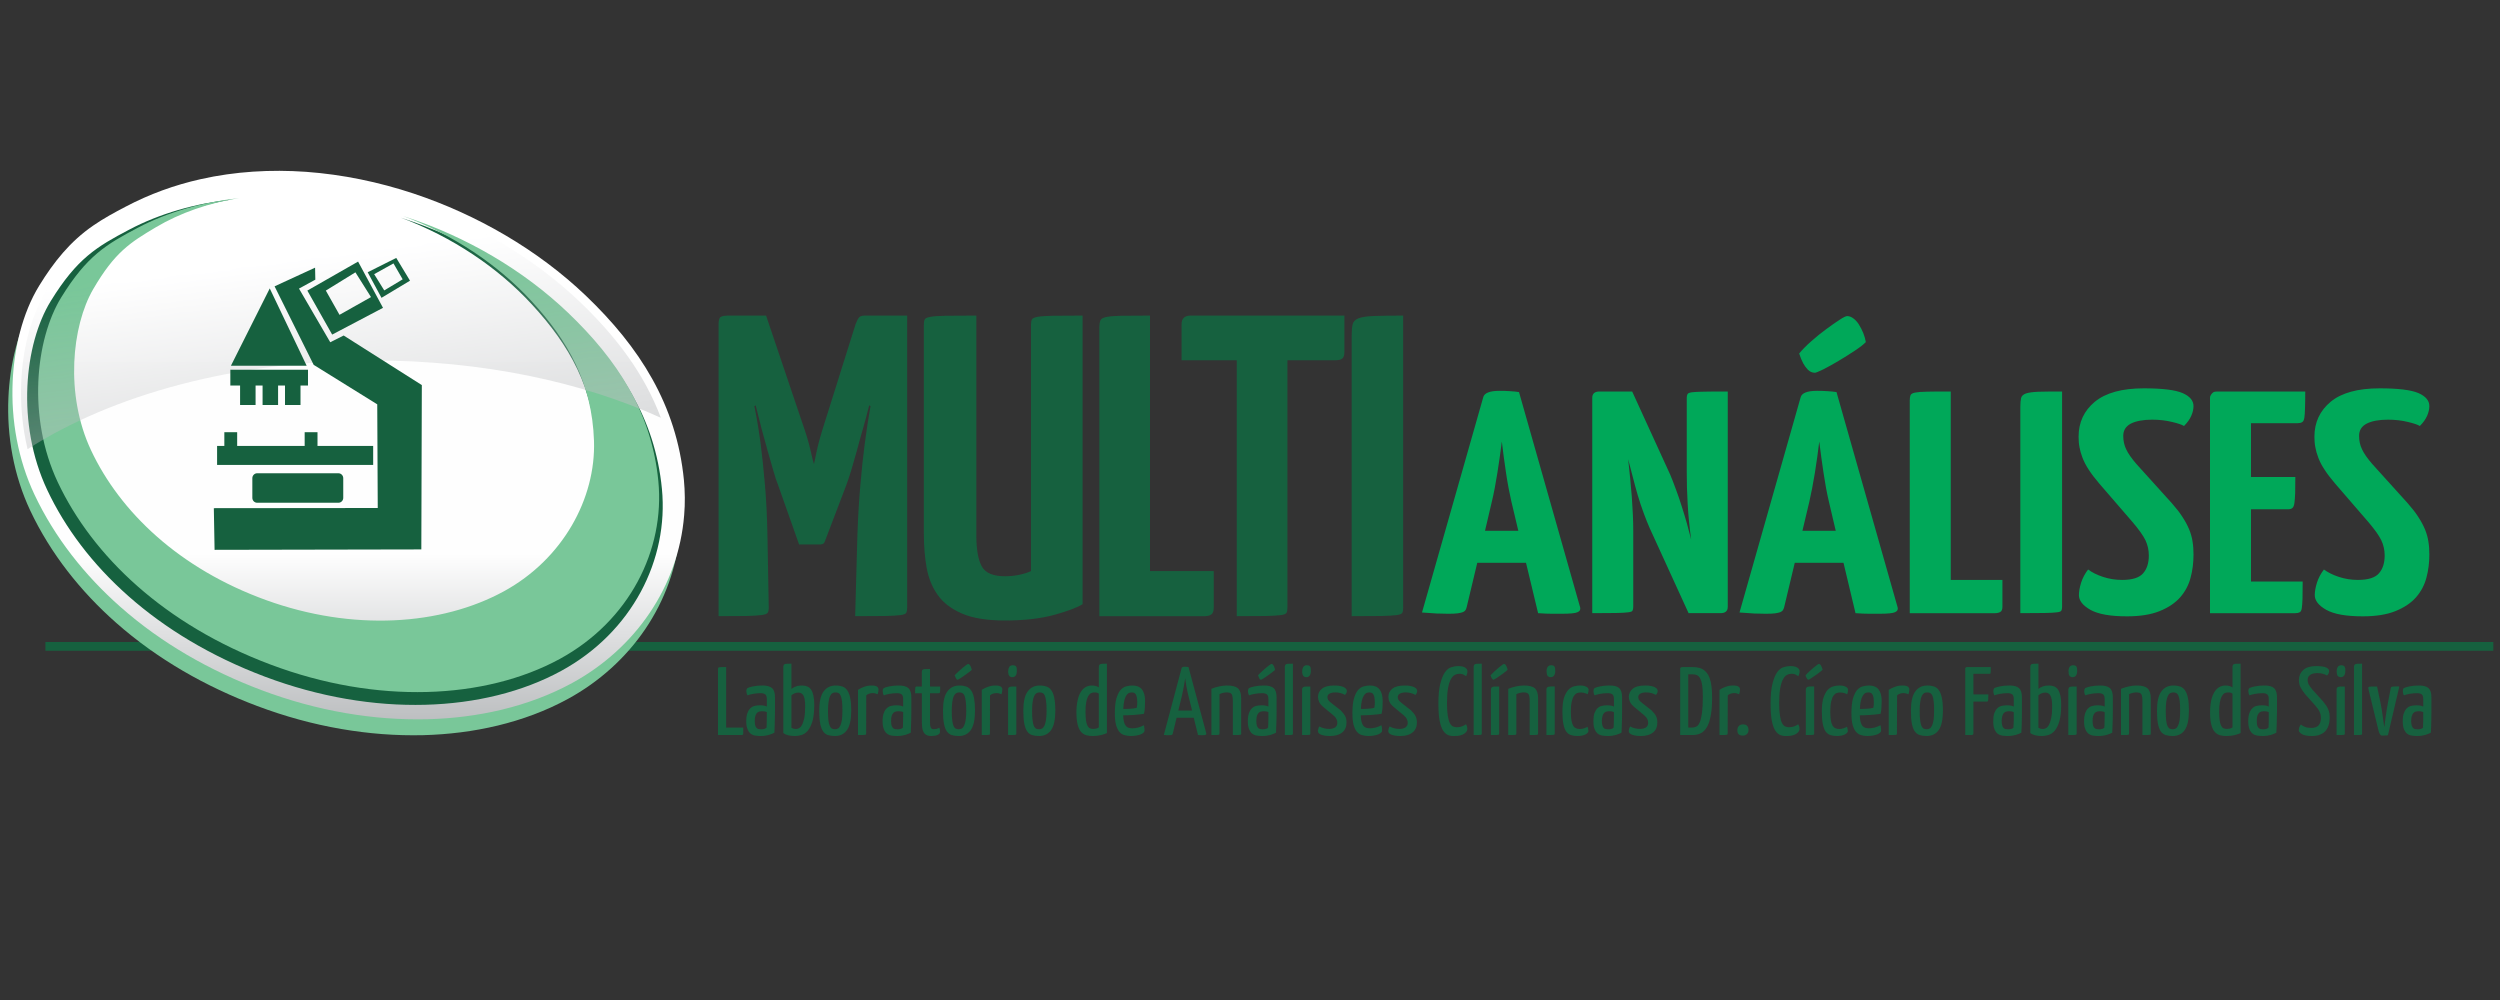 <?xml version="1.0" encoding="UTF-8"?>
<!DOCTYPE svg PUBLIC "-//W3C//DTD SVG 1.1//EN" "http://www.w3.org/Graphics/SVG/1.1/DTD/svg11.dtd">
<!-- Creator: CorelDRAW 2021 (64 Bit) -->
<svg xmlns="http://www.w3.org/2000/svg" xml:space="preserve" width="300px" height="120px" version="1.1" shape-rendering="geometricPrecision" text-rendering="geometricPrecision" image-rendering="optimizeQuality" fill-rule="evenodd" clip-rule="evenodd"
viewBox="0 0 300 120"
 xmlns:xlink="http://www.w3.org/1999/xlink"
 xmlns:xodm="http://www.corel.com/coreldraw/odm/2003">
 <rect x="0" y="0" width="300" height="120" fill="#333333" stroke="none"/>
 <defs>
     <linearGradient id="id0" gradientUnits="userSpaceOnUse" x1="41.83" y1="86.32" x2="41.83" y2="20.5">
      <stop offset="0" stop-opacity="1" stop-color="#BDBFC1"/>
      <stop offset="0.302" stop-opacity="1" stop-color="#FEFEFE"/>
      <stop offset="1" stop-opacity="1" stop-color="white"/>
     </linearGradient>
     <mask id="id1">
       <linearGradient id="id2" gradientUnits="userSpaceOnUse" x1="39.72" y1="77.32" x2="33.89" y2="31.25">
        <stop offset="0" stop-opacity="1" stop-color="white"/>
        <stop offset="1" stop-opacity="0" stop-color="white"/>
       </linearGradient>
      <rect fill="url(#id2)" x="-28.26" y="-9.25" width="138.34" height="93.93"/>
     </mask>
 </defs>
 <g id="Camada_x0020_1">
  <g id="multianalises.cdr">
   <polygon fill="#16613F" points="5.45,77.04 299.2,77.04 299.2,78.09 5.45,78.09 "/>
   <g>
    <path fill="#79C799" d="M69.8 37.4c6.43,6.15 10.88,13.1 11.76,22.12 0.14,1.39 0.15,2.8 0.04,4.2 -0.7,8.62 -5.92,16.04 -13.45,20.15 -5.28,2.88 -11.37,4.19 -17.35,4.35 -3.3,0.08 -6.6,-0.18 -9.84,-0.74 -3.45,-0.59 -6.83,-1.53 -10.1,-2.76 -6.17,-2.32 -11.98,-5.62 -16.93,-9.99 -4.26,-3.76 -7.87,-8.31 -10.3,-13.46 -1.98,-4.2 -2.83,-8.94 -2.62,-13.58 0.17,-3.9 1.13,-8.16 3.19,-11.51 1.75,-2.84 3.7,-5.28 6.46,-7.19 1.24,-0.86 2.57,-1.58 3.91,-2.28 2.84,-1.5 5.87,-2.59 9,-3.3 4.14,-0.93 8.42,-1.18 12.65,-0.88 4.38,0.32 8.72,1.22 12.89,2.6 7.6,2.53 14.89,6.73 20.69,12.27z"/>
    <path fill="url(#id0)" d="M70.31 35.49c6.43,6.15 10.88,13.1 11.76,22.12 0.13,1.39 0.15,2.8 0.03,4.2 -0.69,8.62 -5.91,16.04 -13.44,20.15 -5.28,2.88 -11.37,4.19 -17.35,4.35 -3.3,0.08 -6.6,-0.18 -9.85,-0.74 -3.44,-0.59 -6.83,-1.53 -10.1,-2.76 -6.16,-2.32 -11.98,-5.62 -16.92,-9.99 -4.26,-3.76 -7.87,-8.31 -10.3,-13.46 -1.98,-4.2 -2.83,-8.95 -2.62,-13.58 0.17,-3.9 1.13,-8.16 3.19,-11.51 1.75,-2.84 3.69,-5.28 6.46,-7.19 1.24,-0.86 2.57,-1.58 3.91,-2.28 2.84,-1.5 5.87,-2.6 9,-3.3 4.14,-0.93 8.42,-1.18 12.65,-0.88 4.38,0.32 8.72,1.22 12.88,2.6 7.6,2.53 14.9,6.73 20.7,12.27z"/>
    <path fill="#16613F" d="M27.95 23.91c-4.53,0.5 -8.81,1.72 -12.47,3.66 -3.84,2.02 -6.24,3.43 -9.39,8.56 -3.16,5.13 -4.18,14.69 -0.42,22.67 4.27,9.07 13.08,17.49 26.12,22.4 13.04,4.91 26.36,4.32 35.55,-0.69 8.52,-4.65 12.92,-13.36 12.09,-21.85 -0.82,-8.49 -5.07,-14.92 -11.07,-20.65 -5.44,-5.2 -12.51,-9.4 -20.26,-11.89 6.16,2.3 11.66,5.98 15.75,10.44 4.48,4.86 7.44,10.07 7.68,17.16 0.24,7.09 -3.82,14.52 -11.05,18.48 -7.74,4.23 -18.6,4.93 -29.23,1.08 -10.63,-3.85 -17.92,-10.78 -21.5,-18.41 -3.2,-6.82 -2.36,-15.25 0.28,-19.78 2.64,-4.53 4.54,-5.72 7.68,-7.59 3,-1.78 6.51,-3 10.24,-3.59z"/>
    <path fill="#79C799" d="M28.69 23.77c-4.42,0.49 -8.59,1.69 -12.17,3.57 -3.75,1.98 -6.1,3.35 -9.18,8.36 -3.08,5.02 -4.08,14.36 -0.41,22.16 4.18,8.86 12.78,17.09 25.52,21.88 12.74,4.8 25.75,4.22 34.73,-0.67 8.33,-4.55 12.63,-13.05 11.82,-21.35 -0.81,-8.29 -4.96,-14.57 -10.82,-20.18 -5.32,-5.08 -12.22,-9.18 -19.79,-11.61 6.02,2.25 11.38,5.84 15.39,10.2 4.37,4.75 7.27,9.84 7.5,16.77 0.23,6.92 -3.74,14.18 -10.8,18.05 -7.56,4.13 -18.17,4.82 -28.56,1.06 -10.38,-3.76 -17.5,-10.54 -21,-17.99 -3.13,-6.67 -2.31,-14.9 0.27,-19.33 2.58,-4.43 4.44,-5.59 7.5,-7.41 2.93,-1.74 6.37,-2.93 10,-3.51z"/>
    <path fill="#BDBFC1" mask="url(#id1)" d="M69.6 36.24c-5.7,-5.44 -12.85,-9.56 -20.31,-12.04 -4.09,-1.36 -8.34,-2.24 -12.64,-2.55 -4.12,-0.3 -8.3,-0.06 -12.34,0.85 -3.04,0.69 -6,1.75 -8.75,3.21 -1.3,0.68 -2.6,1.38 -3.8,2.21 -2.64,1.83 -4.51,4.18 -6.17,6.89 -1.97,3.2 -2.88,7.29 -3.04,11.02 -0.12,2.7 0.13,5.43 0.76,8.07 10.14,-6.52 24.96,-10.64 41.48,-10.64 13.06,0 25.05,2.57 34.51,6.87 -1.97,-5.27 -5.38,-9.76 -9.7,-13.89z"/>
    <path fill="#16613F" d="M27.64 44.37l9.32 0 0 1.89 -0.9 0 0 2.34 -1.86 0 0 -2.34 -0.83 0 0 2.34 -1.86 0 0 -2.34 -0.84 0 0 2.34 -1.86 0 0 -2.34 -1.17 0 0 -1.89zm8.24 -9.74l1.96 -1.07 -0.03 -1.44 -4.86 2.24 4.69 9.42 7.63 4.74 0.06 12.44 -19.67 0.02 0.09 5 24.81 -0.05 0.06 -19.72 -9.38 -5.95 -1.61 0.81 -3.75 -6.44zm9.9 1.11l-1.66 -3.07 3.43 -1.72 1.65 2.73 -3.42 2.06zm0.33 -0.89l-1.21 -1.95 2.32 -1.29 1.1 1.91 -2.21 1.33zm-6.25 5.3l-2.98 -5.28 6.09 -3.48 2.99 5.55 -6.1 3.21zm0.88 -2.37l-1.64 -2.91 3.55 -2.19 1.87 2.97 -3.78 2.13zm-9.88 19.01l9.75 0c0.32,0 0.58,0.27 0.58,0.59l0 2.36c0,0.33 -0.26,0.59 -0.58,0.59l-9.75 0c-0.32,0 -0.58,-0.26 -0.58,-0.59l0 -2.36c0,-0.32 0.26,-0.59 0.58,-0.59zm-4.81 -3.28l0.87 0 0 -1.65 1.54 0 0 1.65 8.1 0 0 -1.65 1.54 0 0 1.65 6.68 0 0 2.28 -18.73 0 0 -2.28zm1.66 -9.62l9.09 0 -4.43 -9.28 -4.66 9.28z"/>
   </g>
   <g>
    <path fill="#16613F" fill-rule="nonzero" d="M87.14 87.31l2.05 0 0 0.7c0,0.08 -0.01,0.13 -0.05,0.15 -0.04,0.03 -0.09,0.04 -0.15,0.04l-2.83 0 0 -7.89c0,-0.06 0,-0.12 0.01,-0.15 0.02,-0.04 0.05,-0.06 0.12,-0.08 0.06,-0.01 0.16,-0.02 0.29,-0.03 0.13,0 0.32,0 0.56,0l0 7.26zm2.42 -4.41c0,-0.06 0.01,-0.12 0.03,-0.18 0.02,-0.06 0.06,-0.11 0.11,-0.15 0.1,-0.06 0.32,-0.13 0.64,-0.2 0.33,-0.07 0.72,-0.11 1.17,-0.11 0.52,0 0.9,0.11 1.13,0.31 0.24,0.21 0.36,0.58 0.36,1.11l0 0.62c0,0.33 0,0.67 0,1.01 0,0.33 -0.01,0.66 -0.02,0.97 0,0.32 -0.01,0.61 -0.02,0.89 -0.01,0.28 -0.02,0.53 -0.03,0.75 -0.16,0.09 -0.38,0.18 -0.66,0.27 -0.28,0.08 -0.62,0.13 -1.01,0.13 -0.21,0 -0.42,-0.02 -0.63,-0.05 -0.21,-0.03 -0.39,-0.11 -0.55,-0.23 -0.16,-0.13 -0.29,-0.31 -0.38,-0.55 -0.1,-0.23 -0.15,-0.55 -0.15,-0.94 0,-0.41 0.05,-0.73 0.14,-0.98 0.09,-0.25 0.21,-0.45 0.36,-0.58 0.15,-0.14 0.32,-0.24 0.51,-0.28 0.19,-0.05 0.38,-0.07 0.58,-0.07 0.14,0 0.29,0 0.45,0.02 0.17,0.02 0.31,0.07 0.43,0.13l0 -0.92c0,-0.27 -0.07,-0.46 -0.2,-0.55 -0.12,-0.09 -0.31,-0.14 -0.55,-0.14 -0.3,0 -0.59,0.03 -0.88,0.08 -0.29,0.05 -0.52,0.11 -0.69,0.18 -0.06,-0.1 -0.1,-0.19 -0.11,-0.29 -0.02,-0.1 -0.03,-0.18 -0.03,-0.25zm2.46 2.55c-0.08,-0.04 -0.18,-0.06 -0.28,-0.08 -0.1,-0.02 -0.2,-0.02 -0.29,-0.02 -0.12,0 -0.23,0.01 -0.34,0.04 -0.1,0.02 -0.2,0.08 -0.28,0.17 -0.08,0.08 -0.14,0.2 -0.19,0.35 -0.05,0.15 -0.07,0.36 -0.07,0.61 0,0.21 0.02,0.38 0.05,0.51 0.04,0.14 0.09,0.24 0.16,0.31 0.07,0.08 0.15,0.13 0.24,0.15 0.1,0.02 0.21,0.03 0.33,0.03 0.13,0 0.26,-0.02 0.37,-0.05 0.12,-0.04 0.2,-0.09 0.26,-0.14 0.01,-0.1 0.01,-0.22 0.02,-0.37 0,-0.15 0.01,-0.31 0.01,-0.48 0,-0.18 0.01,-0.35 0.01,-0.53 0,-0.18 0,-0.34 0,-0.5zm1.98 -5.37c0,-0.11 0.01,-0.19 0.04,-0.25 0.02,-0.07 0.07,-0.11 0.14,-0.14 0.07,-0.02 0.17,-0.04 0.3,-0.04 0.13,-0.01 0.29,-0.01 0.49,-0.01l0 3.03c0.16,-0.13 0.34,-0.23 0.55,-0.3 0.21,-0.08 0.45,-0.11 0.73,-0.11 0.24,0 0.45,0.04 0.63,0.12 0.19,0.08 0.34,0.21 0.46,0.39 0.12,0.18 0.21,0.42 0.27,0.71 0.07,0.29 0.1,0.65 0.1,1.07 0,0.84 -0.07,1.51 -0.22,2.01 -0.15,0.49 -0.34,0.87 -0.56,1.13 -0.23,0.26 -0.48,0.43 -0.75,0.51 -0.27,0.08 -0.53,0.12 -0.78,0.12 -0.63,0 -1.09,-0.12 -1.4,-0.35l0 -7.89zm0.97 7.25c0.06,0.03 0.13,0.07 0.22,0.1 0.09,0.03 0.21,0.05 0.34,0.05 0.11,0 0.22,-0.03 0.35,-0.1 0.13,-0.06 0.24,-0.18 0.35,-0.37 0.11,-0.19 0.2,-0.47 0.28,-0.83 0.07,-0.35 0.11,-0.83 0.11,-1.42 0,-0.62 -0.07,-1.05 -0.2,-1.29 -0.14,-0.24 -0.34,-0.36 -0.61,-0.36 -0.31,0 -0.59,0.11 -0.84,0.33l0 3.89zm3.34 -2.04c0,-1.07 0.17,-1.84 0.52,-2.31 0.34,-0.48 0.83,-0.72 1.46,-0.72 0.31,0 0.59,0.05 0.82,0.13 0.24,0.09 0.43,0.25 0.58,0.48 0.15,0.23 0.27,0.54 0.34,0.92 0.08,0.39 0.12,0.87 0.12,1.46 0,1.09 -0.17,1.87 -0.51,2.35 -0.33,0.48 -0.82,0.72 -1.46,0.72 -0.31,0 -0.58,-0.04 -0.81,-0.11 -0.23,-0.07 -0.43,-0.21 -0.58,-0.42 -0.16,-0.22 -0.28,-0.52 -0.36,-0.92 -0.08,-0.4 -0.12,-0.93 -0.12,-1.58zm1.05 0.02c0,0.48 0.02,0.87 0.05,1.15 0.04,0.29 0.09,0.51 0.17,0.67 0.07,0.15 0.16,0.26 0.26,0.31 0.11,0.05 0.23,0.07 0.37,0.07 0.13,0 0.24,-0.03 0.35,-0.09 0.11,-0.06 0.2,-0.18 0.28,-0.35 0.08,-0.17 0.14,-0.4 0.19,-0.69 0.04,-0.28 0.06,-0.66 0.06,-1.12 0,-0.46 -0.01,-0.84 -0.05,-1.12 -0.04,-0.28 -0.09,-0.5 -0.16,-0.66 -0.06,-0.15 -0.15,-0.26 -0.25,-0.31 -0.11,-0.06 -0.23,-0.08 -0.37,-0.08 -0.14,0 -0.26,0.03 -0.37,0.09 -0.11,0.06 -0.2,0.18 -0.28,0.34 -0.08,0.16 -0.14,0.39 -0.18,0.68 -0.05,0.29 -0.07,0.66 -0.07,1.11zm3.6 -2.53c0.23,-0.15 0.49,-0.28 0.76,-0.37 0.28,-0.1 0.57,-0.15 0.87,-0.15 0.3,0 0.51,0.04 0.64,0.13 0.13,0.08 0.19,0.2 0.19,0.36 0,0.06 -0.01,0.14 -0.02,0.25 -0.02,0.1 -0.05,0.21 -0.08,0.31 -0.19,-0.09 -0.38,-0.14 -0.58,-0.14 -0.13,0 -0.27,0.02 -0.41,0.06 -0.14,0.04 -0.27,0.11 -0.38,0.21l-0.01 4.57c0,0.05 -0.01,0.09 -0.02,0.11 -0.01,0.03 -0.05,0.05 -0.11,0.06 -0.06,0.01 -0.15,0.02 -0.29,0.02 -0.13,0 -0.32,0 -0.56,0l0 -5.42zm2.96 0.12c0,-0.06 0.02,-0.12 0.03,-0.18 0.02,-0.06 0.06,-0.11 0.11,-0.15 0.1,-0.06 0.31,-0.13 0.64,-0.2 0.33,-0.07 0.72,-0.11 1.17,-0.11 0.52,0 0.9,0.11 1.13,0.31 0.24,0.21 0.36,0.58 0.36,1.11l0 0.62c0,0.33 0,0.67 0,1.01 0,0.33 -0.01,0.66 -0.01,0.97 -0.01,0.32 -0.02,0.61 -0.03,0.89 -0.01,0.28 -0.02,0.53 -0.03,0.75 -0.16,0.09 -0.38,0.18 -0.66,0.27 -0.28,0.08 -0.62,0.13 -1.01,0.13 -0.21,0 -0.42,-0.02 -0.63,-0.05 -0.21,-0.03 -0.39,-0.11 -0.55,-0.23 -0.16,-0.13 -0.29,-0.31 -0.38,-0.55 -0.1,-0.23 -0.15,-0.55 -0.15,-0.94 0,-0.41 0.05,-0.73 0.14,-0.98 0.09,-0.25 0.21,-0.45 0.36,-0.58 0.15,-0.14 0.32,-0.24 0.51,-0.28 0.19,-0.05 0.38,-0.07 0.58,-0.07 0.14,0 0.29,0 0.45,0.02 0.17,0.02 0.31,0.07 0.43,0.13l0 -0.92c0,-0.27 -0.07,-0.46 -0.19,-0.55 -0.13,-0.09 -0.32,-0.14 -0.55,-0.14 -0.31,0 -0.6,0.03 -0.89,0.08 -0.29,0.05 -0.52,0.11 -0.69,0.18 -0.06,-0.1 -0.1,-0.19 -0.11,-0.29 -0.02,-0.1 -0.03,-0.18 -0.03,-0.25zm2.46 2.55c-0.08,-0.04 -0.17,-0.06 -0.28,-0.08 -0.1,-0.02 -0.2,-0.02 -0.29,-0.02 -0.12,0 -0.23,0.01 -0.34,0.04 -0.1,0.02 -0.2,0.08 -0.28,0.17 -0.08,0.08 -0.14,0.2 -0.19,0.35 -0.05,0.15 -0.07,0.36 -0.07,0.61 0,0.21 0.02,0.38 0.05,0.51 0.04,0.14 0.09,0.24 0.16,0.31 0.07,0.08 0.15,0.13 0.24,0.15 0.1,0.02 0.21,0.03 0.33,0.03 0.13,0 0.26,-0.02 0.37,-0.05 0.12,-0.04 0.2,-0.09 0.26,-0.14 0.01,-0.1 0.01,-0.22 0.02,-0.37 0,-0.15 0.01,-0.31 0.01,-0.48 0,-0.18 0.01,-0.35 0.01,-0.53 0,-0.18 0,-0.34 0,-0.5zm2.24 -2.26l-0.81 0c0,-0.18 0,-0.32 0.01,-0.43 0,-0.11 0.01,-0.19 0.02,-0.25 0.01,-0.06 0.04,-0.1 0.07,-0.11 0.03,-0.02 0.07,-0.02 0.12,-0.02l0.59 0 0 -1.77c0,-0.08 0.02,-0.14 0.05,-0.19 0.02,-0.05 0.07,-0.08 0.15,-0.1 0.07,-0.02 0.17,-0.03 0.3,-0.03 0.12,-0.01 0.29,-0.01 0.48,-0.01l0 2.1 1.22 0c0,0.18 0,0.33 0,0.43 0,0.11 -0.01,0.19 -0.02,0.25 -0.02,0.06 -0.03,0.09 -0.06,0.11 -0.02,0.01 -0.06,0.02 -0.11,0.02l-1.03 0 0 3.39c0,0.12 0.01,0.24 0.01,0.36 0.01,0.11 0.02,0.21 0.05,0.29 0.03,0.08 0.07,0.14 0.12,0.2 0.06,0.04 0.14,0.07 0.26,0.07 0.13,0 0.25,-0.01 0.35,-0.04 0.11,-0.03 0.22,-0.07 0.34,-0.13 0.02,0.06 0.03,0.13 0.05,0.21 0.01,0.07 0.02,0.16 0.02,0.25 0,0.11 -0.03,0.2 -0.09,0.26 -0.07,0.07 -0.15,0.12 -0.25,0.16 -0.1,0.04 -0.21,0.07 -0.33,0.08 -0.12,0.02 -0.24,0.03 -0.36,0.03 -0.25,0 -0.46,-0.05 -0.61,-0.13 -0.15,-0.08 -0.26,-0.19 -0.34,-0.35 -0.08,-0.15 -0.14,-0.33 -0.16,-0.54 -0.02,-0.22 -0.04,-0.46 -0.04,-0.72l0 -3.39zm2.54 2.1c0,-1.07 0.17,-1.84 0.52,-2.31 0.35,-0.48 0.83,-0.72 1.47,-0.72 0.31,0 0.58,0.05 0.81,0.13 0.24,0.09 0.43,0.25 0.59,0.48 0.15,0.23 0.26,0.54 0.34,0.92 0.07,0.39 0.11,0.87 0.11,1.46 0,1.09 -0.17,1.87 -0.5,2.35 -0.34,0.48 -0.82,0.72 -1.46,0.72 -0.31,0 -0.58,-0.04 -0.82,-0.11 -0.23,-0.07 -0.42,-0.21 -0.58,-0.42 -0.16,-0.22 -0.28,-0.52 -0.36,-0.92 -0.08,-0.4 -0.12,-0.93 -0.12,-1.58zm1.05 0.02c0,0.48 0.02,0.87 0.06,1.15 0.03,0.29 0.09,0.51 0.16,0.67 0.07,0.15 0.16,0.26 0.27,0.31 0.1,0.05 0.23,0.07 0.36,0.07 0.13,0 0.25,-0.03 0.35,-0.09 0.11,-0.06 0.21,-0.18 0.28,-0.35 0.09,-0.17 0.15,-0.4 0.19,-0.69 0.05,-0.28 0.07,-0.66 0.07,-1.12 0,-0.46 -0.02,-0.84 -0.06,-1.12 -0.03,-0.28 -0.09,-0.5 -0.15,-0.66 -0.07,-0.15 -0.16,-0.26 -0.26,-0.31 -0.1,-0.06 -0.23,-0.08 -0.37,-0.08 -0.14,0 -0.26,0.03 -0.36,0.09 -0.11,0.06 -0.21,0.18 -0.29,0.34 -0.08,0.16 -0.14,0.39 -0.18,0.68 -0.04,0.29 -0.07,0.66 -0.07,1.11zm0.72 -3.74c-0.06,0 -0.11,-0.02 -0.15,-0.08 -0.04,-0.05 -0.08,-0.11 -0.11,-0.19 -0.04,-0.07 -0.08,-0.16 -0.11,-0.26 0.13,-0.15 0.29,-0.31 0.47,-0.47 0.17,-0.16 0.34,-0.31 0.5,-0.44 0.16,-0.13 0.3,-0.24 0.42,-0.33 0.12,-0.08 0.19,-0.13 0.21,-0.13 0.06,0 0.11,0.03 0.16,0.07 0.06,0.05 0.1,0.11 0.14,0.19 0.03,0.07 0.06,0.15 0.09,0.23 0.03,0.08 0.05,0.15 0.05,0.23 -0.04,0.05 -0.14,0.13 -0.28,0.24 -0.15,0.11 -0.3,0.22 -0.48,0.35 -0.17,0.12 -0.34,0.24 -0.5,0.35 -0.17,0.11 -0.31,0.19 -0.41,0.24zm2.88 1.21c0.23,-0.15 0.49,-0.28 0.77,-0.37 0.28,-0.1 0.56,-0.15 0.86,-0.15 0.3,0 0.52,0.04 0.65,0.13 0.12,0.08 0.19,0.2 0.19,0.36 0,0.06 -0.01,0.14 -0.03,0.25 -0.01,0.1 -0.04,0.21 -0.08,0.31 -0.19,-0.09 -0.38,-0.14 -0.58,-0.14 -0.13,0 -0.27,0.02 -0.41,0.06 -0.14,0.04 -0.26,0.11 -0.38,0.21l-0.01 4.57c0,0.05 0,0.09 -0.01,0.11 -0.02,0.03 -0.05,0.05 -0.11,0.06 -0.06,0.01 -0.16,0.02 -0.3,0.02 -0.13,0 -0.32,0 -0.56,0l0 -5.42zm4.15 5.23c0,0.05 0,0.09 -0.02,0.11 -0.01,0.03 -0.05,0.05 -0.11,0.06 -0.06,0.01 -0.16,0.02 -0.29,0.02 -0.13,0 -0.32,0 -0.57,0l0 -5.39c0,-0.11 0.01,-0.19 0.04,-0.25 0.03,-0.06 0.08,-0.1 0.16,-0.13 0.07,-0.03 0.17,-0.04 0.3,-0.05 0.13,0 0.29,0 0.49,0l0 5.63zm-0.98 -7.48c0.01,-0.22 0.06,-0.38 0.14,-0.51 0.09,-0.13 0.23,-0.19 0.42,-0.19 0.19,0 0.31,0.05 0.39,0.15 0.07,0.1 0.1,0.27 0.09,0.52 0,0.24 -0.04,0.43 -0.13,0.56 -0.1,0.13 -0.24,0.2 -0.42,0.2 -0.16,0 -0.28,-0.06 -0.36,-0.16 -0.09,-0.11 -0.13,-0.3 -0.13,-0.57zm1.82 4.76c0,-1.07 0.17,-1.84 0.52,-2.31 0.35,-0.48 0.83,-0.72 1.46,-0.72 0.32,0 0.59,0.05 0.82,0.13 0.24,0.09 0.43,0.25 0.58,0.48 0.16,0.23 0.27,0.54 0.34,0.92 0.08,0.39 0.12,0.87 0.12,1.46 0,1.09 -0.17,1.87 -0.5,2.35 -0.34,0.48 -0.83,0.72 -1.46,0.72 -0.31,0 -0.59,-0.04 -0.82,-0.11 -0.23,-0.07 -0.42,-0.21 -0.58,-0.42 -0.16,-0.22 -0.28,-0.52 -0.36,-0.92 -0.08,-0.4 -0.12,-0.93 -0.12,-1.58zm1.05 0.02c0,0.48 0.02,0.87 0.06,1.15 0.03,0.29 0.09,0.51 0.16,0.67 0.07,0.15 0.16,0.26 0.27,0.31 0.1,0.05 0.22,0.07 0.36,0.07 0.13,0 0.25,-0.03 0.35,-0.09 0.11,-0.06 0.2,-0.18 0.29,-0.35 0.07,-0.17 0.14,-0.4 0.18,-0.69 0.04,-0.28 0.07,-0.66 0.07,-1.12 0,-0.46 -0.02,-0.84 -0.06,-1.12 -0.03,-0.28 -0.09,-0.5 -0.15,-0.66 -0.07,-0.15 -0.16,-0.26 -0.26,-0.31 -0.1,-0.06 -0.23,-0.08 -0.37,-0.08 -0.14,0 -0.26,0.03 -0.37,0.09 -0.1,0.06 -0.2,0.18 -0.28,0.34 -0.08,0.16 -0.14,0.39 -0.18,0.68 -0.05,0.29 -0.07,0.66 -0.07,1.11zm8.01 -2.07c-0.08,-0.06 -0.16,-0.1 -0.23,-0.12 -0.08,-0.02 -0.19,-0.03 -0.32,-0.03 -0.13,0 -0.26,0.03 -0.38,0.09 -0.13,0.06 -0.24,0.18 -0.34,0.34 -0.1,0.17 -0.18,0.41 -0.24,0.71 -0.06,0.3 -0.09,0.69 -0.09,1.16 0,0.44 0.02,0.79 0.06,1.06 0.04,0.27 0.1,0.49 0.18,0.64 0.08,0.15 0.17,0.25 0.28,0.3 0.11,0.05 0.23,0.08 0.38,0.08 0.13,0 0.26,-0.02 0.38,-0.04 0.12,-0.03 0.23,-0.08 0.32,-0.14l0 -4.05zm0 -3.17c0,-0.11 0.02,-0.19 0.05,-0.25 0.02,-0.06 0.07,-0.1 0.15,-0.13 0.07,-0.02 0.17,-0.04 0.29,-0.04 0.12,-0.01 0.28,-0.01 0.48,-0.01l0 8.33c-0.2,0.09 -0.44,0.17 -0.72,0.24 -0.28,0.07 -0.61,0.11 -0.99,0.11 -0.26,0 -0.51,-0.03 -0.74,-0.09 -0.24,-0.06 -0.45,-0.19 -0.63,-0.38 -0.18,-0.19 -0.32,-0.48 -0.42,-0.85 -0.1,-0.37 -0.16,-0.87 -0.16,-1.5 0,-0.58 0.05,-1.07 0.15,-1.48 0.09,-0.41 0.22,-0.75 0.39,-1.01 0.17,-0.26 0.36,-0.45 0.59,-0.57 0.22,-0.12 0.46,-0.18 0.71,-0.18 0.36,0 0.65,0.08 0.85,0.23l0 -2.42zm4.03 2.19c1.02,0 1.52,0.63 1.52,1.87 0,0.26 -0.01,0.53 -0.03,0.8 -0.02,0.27 -0.05,0.51 -0.1,0.72 -0.21,0.04 -0.42,0.07 -0.66,0.09 -0.23,0.03 -0.46,0.04 -0.68,0.06 -0.23,0.02 -0.44,0.02 -0.64,0.03 -0.2,0 -0.37,0.01 -0.52,0.01 0.01,0.31 0.04,0.56 0.09,0.76 0.05,0.21 0.12,0.36 0.21,0.48 0.09,0.12 0.2,0.2 0.34,0.25 0.13,0.04 0.29,0.07 0.47,0.07 0.24,0 0.48,-0.04 0.71,-0.1 0.23,-0.07 0.45,-0.16 0.66,-0.27 0.03,0.09 0.05,0.19 0.06,0.32 0.02,0.12 0.02,0.23 0.02,0.33 0,0.09 -0.04,0.17 -0.13,0.25 -0.09,0.08 -0.21,0.15 -0.36,0.21 -0.15,0.05 -0.33,0.1 -0.52,0.13 -0.2,0.03 -0.42,0.05 -0.64,0.05 -0.28,0 -0.54,-0.04 -0.77,-0.11 -0.24,-0.07 -0.44,-0.2 -0.6,-0.4 -0.17,-0.2 -0.3,-0.48 -0.4,-0.83 -0.09,-0.36 -0.14,-0.82 -0.14,-1.39 0,-0.73 0.06,-1.31 0.18,-1.75 0.13,-0.44 0.29,-0.78 0.48,-1.01 0.2,-0.23 0.42,-0.39 0.68,-0.46 0.25,-0.07 0.51,-0.11 0.77,-0.11zm-0.1 0.83c-0.12,0 -0.24,0.03 -0.35,0.08 -0.11,0.06 -0.21,0.17 -0.31,0.32 -0.09,0.15 -0.16,0.35 -0.22,0.6 -0.06,0.26 -0.1,0.58 -0.12,0.98 0.12,0 0.24,0 0.39,0 0.14,0 0.29,-0.01 0.43,-0.02 0.15,-0.01 0.29,-0.03 0.43,-0.04 0.14,-0.02 0.27,-0.04 0.37,-0.07 0.02,-0.11 0.04,-0.23 0.05,-0.35 0,-0.12 0.01,-0.24 0.01,-0.35 -0.01,-0.42 -0.06,-0.72 -0.16,-0.89 -0.09,-0.18 -0.27,-0.26 -0.52,-0.26zm7.46 3.04l-2.06 0 -0.46 1.91c-0.02,0.06 -0.05,0.1 -0.1,0.14 -0.05,0.03 -0.17,0.04 -0.36,0.04 -0.06,0 -0.15,0 -0.27,0 -0.11,-0.01 -0.23,-0.02 -0.34,-0.03l2.13 -8.01c0.02,-0.11 0.15,-0.17 0.37,-0.17 0.18,0 0.34,0.01 0.46,0.04l2.14 7.97c0.01,0.07 -0.01,0.12 -0.06,0.15 -0.05,0.03 -0.17,0.05 -0.36,0.05 -0.07,0 -0.16,0 -0.25,0 -0.1,0 -0.21,0 -0.33,-0.02l-0.51 -2.07zm-1.85 -0.87l1.65 0 -0.41 -1.65c-0.05,-0.19 -0.09,-0.39 -0.14,-0.59 -0.04,-0.2 -0.08,-0.4 -0.12,-0.6 -0.03,-0.2 -0.07,-0.39 -0.09,-0.57 -0.03,-0.18 -0.05,-0.34 -0.07,-0.47 -0.02,0.13 -0.04,0.29 -0.07,0.47 -0.03,0.18 -0.07,0.37 -0.1,0.56 -0.04,0.2 -0.08,0.4 -0.12,0.6 -0.04,0.21 -0.08,0.41 -0.13,0.6l-0.4 1.65zm3.97 -2.6c0.12,-0.05 0.25,-0.1 0.4,-0.15 0.15,-0.05 0.31,-0.09 0.48,-0.13 0.17,-0.03 0.34,-0.06 0.51,-0.09 0.17,-0.02 0.34,-0.03 0.5,-0.03 0.63,0 1.06,0.12 1.31,0.36 0.25,0.23 0.37,0.63 0.37,1.2l0 4.19c0,0.05 0,0.09 -0.02,0.11 -0.01,0.03 -0.05,0.05 -0.11,0.06 -0.06,0.01 -0.16,0.02 -0.3,0.02 -0.13,0 -0.33,0 -0.57,0l0 -4.1c0,-0.37 -0.05,-0.63 -0.13,-0.79 -0.09,-0.15 -0.29,-0.22 -0.59,-0.22 -0.13,0 -0.27,0.01 -0.44,0.05 -0.16,0.03 -0.31,0.09 -0.44,0.16l0 4.71c0,0.05 -0.01,0.09 -0.02,0.11 -0.01,0.03 -0.05,0.05 -0.12,0.06 -0.06,0.01 -0.16,0.02 -0.28,0.02 -0.13,0 -0.31,0 -0.55,0l0 -5.54zm4.39 0.24c0,-0.06 0,-0.12 0.03,-0.18 0.02,-0.06 0.05,-0.11 0.1,-0.15 0.1,-0.06 0.32,-0.13 0.64,-0.2 0.33,-0.07 0.72,-0.11 1.17,-0.11 0.52,0 0.9,0.11 1.13,0.31 0.24,0.21 0.36,0.58 0.36,1.11l0 0.62c0,0.33 0,0.67 0,1.01 0,0.33 -0.01,0.66 -0.01,0.97 -0.01,0.32 -0.02,0.61 -0.03,0.89 -0.01,0.28 -0.02,0.53 -0.03,0.75 -0.16,0.09 -0.38,0.18 -0.66,0.27 -0.28,0.08 -0.62,0.13 -1.01,0.13 -0.21,0 -0.42,-0.02 -0.63,-0.05 -0.21,-0.03 -0.39,-0.11 -0.55,-0.23 -0.16,-0.13 -0.29,-0.31 -0.38,-0.55 -0.1,-0.23 -0.15,-0.55 -0.15,-0.94 0,-0.41 0.05,-0.73 0.14,-0.98 0.09,-0.25 0.21,-0.45 0.36,-0.58 0.15,-0.14 0.32,-0.24 0.51,-0.28 0.19,-0.05 0.39,-0.07 0.58,-0.07 0.14,0 0.29,0 0.45,0.02 0.17,0.02 0.31,0.07 0.43,0.13l0 -0.92c0,-0.27 -0.07,-0.46 -0.19,-0.55 -0.13,-0.09 -0.32,-0.14 -0.55,-0.14 -0.31,0 -0.6,0.03 -0.89,0.08 -0.29,0.05 -0.52,0.11 -0.69,0.18 -0.06,-0.1 -0.09,-0.19 -0.11,-0.29 -0.02,-0.1 -0.02,-0.18 -0.02,-0.25zm2.45 2.55c-0.08,-0.04 -0.17,-0.06 -0.28,-0.08 -0.1,-0.02 -0.2,-0.02 -0.28,-0.02 -0.13,0 -0.24,0.01 -0.35,0.04 -0.1,0.02 -0.2,0.08 -0.28,0.17 -0.08,0.08 -0.14,0.2 -0.19,0.35 -0.05,0.15 -0.07,0.36 -0.07,0.61 0,0.21 0.02,0.38 0.05,0.51 0.04,0.14 0.09,0.24 0.16,0.31 0.07,0.08 0.15,0.13 0.24,0.15 0.1,0.02 0.21,0.03 0.33,0.03 0.13,0 0.26,-0.02 0.37,-0.05 0.12,-0.04 0.21,-0.09 0.26,-0.14 0.01,-0.1 0.02,-0.22 0.02,-0.37 0,-0.15 0.01,-0.31 0.01,-0.48 0.01,-0.18 0.01,-0.35 0.01,-0.53 0,-0.18 0,-0.34 0,-0.5zm-0.88 -3.88c-0.05,0 -0.1,-0.02 -0.15,-0.08 -0.04,-0.05 -0.08,-0.11 -0.11,-0.19 -0.04,-0.07 -0.07,-0.16 -0.11,-0.26 0.14,-0.15 0.29,-0.31 0.47,-0.47 0.18,-0.16 0.34,-0.31 0.5,-0.44 0.16,-0.13 0.3,-0.24 0.42,-0.33 0.12,-0.08 0.19,-0.13 0.22,-0.13 0.05,0 0.11,0.03 0.16,0.07 0.05,0.05 0.09,0.11 0.13,0.19 0.03,0.07 0.07,0.15 0.09,0.23 0.03,0.08 0.05,0.15 0.06,0.23 -0.05,0.05 -0.15,0.13 -0.29,0.24 -0.14,0.11 -0.3,0.22 -0.47,0.35 -0.17,0.12 -0.34,0.24 -0.51,0.35 -0.17,0.11 -0.3,0.19 -0.41,0.24zm3.82 6.44c0,0.05 -0.01,0.09 -0.02,0.11 -0.01,0.03 -0.05,0.05 -0.11,0.06 -0.06,0.01 -0.15,0.02 -0.28,0.02 -0.13,0 -0.32,0 -0.56,0l0 -8.13c0,-0.11 0.01,-0.19 0.04,-0.25 0.03,-0.06 0.08,-0.1 0.15,-0.13 0.07,-0.02 0.17,-0.04 0.3,-0.04 0.13,-0.01 0.29,-0.01 0.48,-0.01l0 8.37zm2.09 0c0,0.05 0,0.09 -0.02,0.11 -0.01,0.03 -0.05,0.05 -0.11,0.06 -0.06,0.01 -0.16,0.02 -0.29,0.02 -0.13,0 -0.32,0 -0.57,0l0 -5.39c0,-0.11 0.01,-0.19 0.04,-0.25 0.03,-0.06 0.08,-0.1 0.16,-0.13 0.07,-0.03 0.17,-0.04 0.3,-0.05 0.13,0 0.29,0 0.49,0l0 5.63zm-0.98 -7.48c0.01,-0.22 0.06,-0.38 0.15,-0.51 0.08,-0.13 0.22,-0.19 0.41,-0.19 0.19,0 0.32,0.05 0.39,0.15 0.07,0.1 0.1,0.27 0.09,0.52 0,0.24 -0.04,0.43 -0.14,0.56 -0.09,0.13 -0.22,0.2 -0.41,0.2 -0.16,0 -0.28,-0.06 -0.36,-0.16 -0.09,-0.11 -0.13,-0.3 -0.13,-0.57z"/>
    <path fill="#16613F" fill-rule="nonzero" d="M160.11 82.26c0.31,0 0.57,0.02 0.76,0.07 0.2,0.05 0.35,0.1 0.46,0.17 0.11,0.06 0.19,0.14 0.23,0.21 0.04,0.08 0.06,0.15 0.06,0.2 0,0.17 -0.07,0.32 -0.22,0.48 -0.34,-0.2 -0.73,-0.3 -1.17,-0.3 -0.28,0 -0.5,0.05 -0.68,0.14 -0.18,0.1 -0.26,0.24 -0.26,0.42 0,0.1 0.03,0.21 0.08,0.32 0.06,0.1 0.19,0.24 0.4,0.4l1.11 0.87c0.25,0.25 0.43,0.48 0.54,0.69 0.11,0.22 0.16,0.47 0.16,0.77 0,0.52 -0.17,0.92 -0.52,1.2 -0.35,0.28 -0.84,0.42 -1.45,0.42 -0.43,0 -0.78,-0.05 -1.05,-0.15 -0.27,-0.1 -0.41,-0.25 -0.41,-0.45 0,-0.07 0.01,-0.15 0.04,-0.24 0.02,-0.1 0.06,-0.2 0.13,-0.31 0.34,0.2 0.74,0.3 1.19,0.3 0.31,0 0.54,-0.07 0.72,-0.19 0.17,-0.13 0.25,-0.3 0.25,-0.54 0,-0.15 -0.03,-0.3 -0.1,-0.45 -0.07,-0.15 -0.19,-0.3 -0.37,-0.45l-1.17 -0.97c-0.27,-0.22 -0.45,-0.43 -0.54,-0.64 -0.09,-0.2 -0.14,-0.4 -0.14,-0.6 0,-0.4 0.16,-0.73 0.48,-0.99 0.31,-0.25 0.8,-0.38 1.47,-0.38zm4.3 0c1.01,0 1.51,0.63 1.51,1.87 0,0.26 -0.01,0.53 -0.02,0.8 -0.02,0.27 -0.06,0.51 -0.11,0.72 -0.2,0.04 -0.42,0.07 -0.65,0.09 -0.24,0.03 -0.46,0.04 -0.69,0.06 -0.23,0.02 -0.44,0.02 -0.64,0.03 -0.2,0 -0.37,0.01 -0.52,0.01 0.01,0.31 0.04,0.56 0.09,0.76 0.06,0.21 0.12,0.36 0.21,0.48 0.09,0.12 0.2,0.2 0.34,0.25 0.13,0.04 0.29,0.07 0.48,0.07 0.23,0 0.47,-0.04 0.7,-0.1 0.23,-0.07 0.45,-0.16 0.66,-0.27 0.03,0.09 0.05,0.19 0.07,0.32 0.01,0.12 0.01,0.23 0.01,0.33 0,0.09 -0.04,0.17 -0.13,0.25 -0.09,0.08 -0.21,0.15 -0.36,0.21 -0.15,0.05 -0.32,0.1 -0.52,0.13 -0.2,0.03 -0.41,0.05 -0.64,0.05 -0.28,0 -0.53,-0.04 -0.77,-0.11 -0.23,-0.07 -0.44,-0.2 -0.6,-0.4 -0.17,-0.2 -0.3,-0.48 -0.4,-0.83 -0.09,-0.36 -0.14,-0.82 -0.14,-1.39 0,-0.73 0.06,-1.31 0.18,-1.75 0.13,-0.44 0.29,-0.78 0.48,-1.01 0.2,-0.23 0.42,-0.39 0.68,-0.46 0.25,-0.07 0.51,-0.11 0.78,-0.11zm-0.11 0.83c-0.12,0 -0.24,0.03 -0.35,0.08 -0.11,0.06 -0.21,0.17 -0.3,0.32 -0.1,0.15 -0.17,0.35 -0.23,0.6 -0.06,0.26 -0.1,0.58 -0.11,0.98 0.11,0 0.23,0 0.38,0 0.14,0 0.29,-0.01 0.43,-0.02 0.15,-0.01 0.3,-0.03 0.43,-0.04 0.14,-0.02 0.27,-0.04 0.37,-0.07 0.02,-0.11 0.04,-0.23 0.05,-0.35 0.01,-0.12 0.01,-0.24 0.01,-0.35 -0.01,-0.42 -0.06,-0.72 -0.16,-0.89 -0.09,-0.18 -0.27,-0.26 -0.52,-0.26zm4.26 -0.83c0.31,0 0.56,0.02 0.75,0.07 0.2,0.05 0.35,0.1 0.47,0.17 0.11,0.06 0.18,0.14 0.22,0.21 0.04,0.08 0.06,0.15 0.06,0.2 0,0.17 -0.07,0.32 -0.21,0.48 -0.35,-0.2 -0.74,-0.3 -1.17,-0.3 -0.28,0 -0.51,0.05 -0.69,0.14 -0.17,0.1 -0.26,0.24 -0.26,0.42 0,0.1 0.03,0.21 0.08,0.32 0.06,0.1 0.19,0.24 0.4,0.4l1.11 0.87c0.26,0.25 0.44,0.48 0.54,0.69 0.11,0.22 0.17,0.47 0.17,0.77 0,0.52 -0.18,0.92 -0.53,1.2 -0.35,0.28 -0.83,0.42 -1.45,0.42 -0.43,0 -0.78,-0.05 -1.05,-0.15 -0.27,-0.1 -0.41,-0.25 -0.41,-0.45 0,-0.07 0.02,-0.15 0.04,-0.24 0.02,-0.1 0.07,-0.2 0.13,-0.31 0.34,0.2 0.74,0.3 1.2,0.3 0.3,0 0.54,-0.07 0.71,-0.19 0.17,-0.13 0.26,-0.3 0.26,-0.54 0,-0.15 -0.04,-0.3 -0.11,-0.45 -0.06,-0.15 -0.19,-0.3 -0.37,-0.45l-1.16 -0.97c-0.27,-0.22 -0.45,-0.43 -0.55,-0.64 -0.09,-0.2 -0.13,-0.4 -0.13,-0.6 0,-0.4 0.15,-0.73 0.47,-0.99 0.31,-0.25 0.81,-0.38 1.48,-0.38zm6.41 -2.33c0.22,0 0.4,0.02 0.55,0.06 0.14,0.04 0.25,0.09 0.34,0.15 0.08,0.06 0.14,0.13 0.18,0.2 0.03,0.08 0.05,0.15 0.05,0.23 0,0.11 -0.02,0.22 -0.05,0.32 -0.03,0.1 -0.07,0.18 -0.11,0.25 -0.06,-0.05 -0.16,-0.11 -0.29,-0.18 -0.14,-0.07 -0.3,-0.11 -0.48,-0.11 -0.19,0 -0.38,0.04 -0.56,0.13 -0.18,0.08 -0.34,0.25 -0.48,0.5 -0.15,0.25 -0.26,0.61 -0.35,1.08 -0.09,0.47 -0.13,1.09 -0.13,1.85 0,0.59 0.03,1.08 0.09,1.45 0.06,0.38 0.14,0.68 0.24,0.89 0.11,0.21 0.23,0.35 0.38,0.42 0.15,0.07 0.31,0.1 0.48,0.1 0.24,0 0.45,-0.04 0.64,-0.12 0.2,-0.08 0.35,-0.16 0.46,-0.24 0.04,0.07 0.08,0.16 0.11,0.26 0.02,0.11 0.04,0.21 0.04,0.31 0,0.22 -0.14,0.42 -0.41,0.59 -0.27,0.16 -0.63,0.25 -1.07,0.25 -0.29,0.02 -0.56,-0.01 -0.79,-0.1 -0.24,-0.09 -0.45,-0.27 -0.63,-0.54 -0.18,-0.28 -0.32,-0.67 -0.42,-1.18 -0.1,-0.51 -0.15,-1.19 -0.15,-2.04 0,-0.99 0.07,-1.79 0.22,-2.39 0.15,-0.6 0.34,-1.07 0.56,-1.39 0.23,-0.32 0.48,-0.53 0.76,-0.61 0.28,-0.09 0.55,-0.14 0.82,-0.14zm2.84 8.08c0,0.05 0,0.09 -0.02,0.11 -0.01,0.03 -0.04,0.05 -0.1,0.06 -0.06,0.01 -0.16,0.02 -0.29,0.02 -0.13,0 -0.32,0 -0.56,0l0 -8.13c0,-0.11 0.02,-0.19 0.05,-0.25 0.02,-0.06 0.07,-0.1 0.14,-0.13 0.08,-0.02 0.18,-0.04 0.3,-0.04 0.13,-0.01 0.29,-0.01 0.48,-0.01l0 8.37zm2.09 0c0,0.05 0,0.09 -0.01,0.11 -0.02,0.03 -0.05,0.05 -0.12,0.06 -0.06,0.01 -0.16,0.02 -0.29,0.02 -0.13,0 -0.32,0 -0.57,0l0 -5.39c0,-0.11 0.02,-0.19 0.04,-0.25 0.03,-0.06 0.08,-0.1 0.16,-0.13 0.08,-0.03 0.18,-0.04 0.3,-0.05 0.13,0 0.3,0 0.49,0l0 5.63zm-0.67 -6.44c-0.05,0 -0.1,-0.02 -0.14,-0.08 -0.05,-0.05 -0.09,-0.11 -0.12,-0.19 -0.04,-0.07 -0.07,-0.16 -0.11,-0.26 0.14,-0.15 0.3,-0.31 0.47,-0.47 0.18,-0.16 0.34,-0.31 0.5,-0.44 0.16,-0.13 0.3,-0.24 0.42,-0.33 0.12,-0.08 0.19,-0.13 0.22,-0.13 0.05,0 0.11,0.03 0.16,0.07 0.05,0.05 0.09,0.11 0.13,0.19 0.04,0.07 0.07,0.15 0.1,0.23 0.02,0.08 0.04,0.15 0.05,0.23 -0.05,0.05 -0.14,0.13 -0.29,0.24 -0.14,0.11 -0.3,0.22 -0.47,0.35 -0.17,0.12 -0.34,0.24 -0.51,0.35 -0.17,0.11 -0.3,0.19 -0.41,0.24zm1.76 1.09c0.12,-0.05 0.26,-0.1 0.41,-0.15 0.15,-0.05 0.31,-0.09 0.48,-0.13 0.17,-0.03 0.33,-0.06 0.51,-0.09 0.17,-0.02 0.33,-0.03 0.49,-0.03 0.63,0 1.07,0.12 1.32,0.36 0.25,0.23 0.37,0.63 0.37,1.2l0 4.19c0,0.05 -0.01,0.09 -0.02,0.11 -0.01,0.03 -0.05,0.05 -0.11,0.06 -0.07,0.01 -0.17,0.02 -0.3,0.02 -0.14,0 -0.33,0 -0.58,0l0 -4.1c0,-0.37 -0.04,-0.63 -0.13,-0.79 -0.09,-0.15 -0.28,-0.22 -0.58,-0.22 -0.13,0 -0.28,0.01 -0.44,0.05 -0.16,0.03 -0.31,0.09 -0.45,0.16l0 4.71c0,0.05 0,0.09 -0.02,0.11 -0.01,0.03 -0.05,0.05 -0.11,0.06 -0.06,0.01 -0.16,0.02 -0.29,0.02 -0.12,0 -0.31,0 -0.55,0l0 -5.54zm5.58 5.35c0,0.05 -0.01,0.09 -0.02,0.11 -0.01,0.03 -0.05,0.05 -0.12,0.06 -0.06,0.01 -0.16,0.02 -0.29,0.02 -0.13,0 -0.32,0 -0.57,0l0 -5.39c0,-0.11 0.02,-0.19 0.04,-0.25 0.03,-0.06 0.09,-0.1 0.16,-0.13 0.08,-0.03 0.18,-0.04 0.31,-0.05 0.12,0 0.29,0 0.49,0l0 5.63zm-0.98 -7.48c0,-0.22 0.05,-0.38 0.14,-0.51 0.09,-0.13 0.23,-0.19 0.42,-0.19 0.18,0 0.31,0.05 0.38,0.15 0.07,0.1 0.1,0.27 0.1,0.52 0,0.24 -0.05,0.43 -0.14,0.56 -0.09,0.13 -0.23,0.2 -0.41,0.2 -0.16,0 -0.29,-0.06 -0.37,-0.16 -0.08,-0.11 -0.12,-0.3 -0.12,-0.57zm5.04 2.25c0,0.07 -0.01,0.14 -0.02,0.24 -0.02,0.09 -0.05,0.19 -0.09,0.29 -0.09,-0.06 -0.21,-0.1 -0.37,-0.15 -0.15,-0.04 -0.3,-0.06 -0.46,-0.06 -0.15,0 -0.29,0.02 -0.43,0.07 -0.14,0.05 -0.26,0.15 -0.37,0.31 -0.12,0.16 -0.21,0.39 -0.28,0.7 -0.07,0.3 -0.11,0.72 -0.11,1.24 0,0.41 0.03,0.74 0.07,1.01 0.04,0.26 0.11,0.47 0.2,0.63 0.08,0.15 0.19,0.26 0.33,0.32 0.13,0.07 0.28,0.1 0.47,0.1 0.19,0 0.37,-0.03 0.54,-0.09 0.16,-0.06 0.3,-0.12 0.4,-0.18 0.03,0.11 0.06,0.2 0.07,0.28 0.02,0.08 0.03,0.15 0.03,0.23 0,0.16 -0.13,0.29 -0.37,0.42 -0.25,0.12 -0.57,0.18 -0.97,0.18 -0.29,0 -0.54,-0.04 -0.76,-0.11 -0.22,-0.07 -0.41,-0.21 -0.56,-0.42 -0.15,-0.21 -0.26,-0.5 -0.34,-0.88 -0.08,-0.38 -0.12,-0.88 -0.12,-1.49 0,-0.7 0.06,-1.26 0.19,-1.68 0.14,-0.41 0.31,-0.73 0.51,-0.95 0.21,-0.22 0.44,-0.36 0.7,-0.43 0.25,-0.07 0.5,-0.1 0.75,-0.1 0.28,0 0.51,0.05 0.71,0.15 0.19,0.09 0.28,0.22 0.28,0.37zm0.59 0.12c0,-0.06 0.01,-0.12 0.03,-0.18 0.02,-0.06 0.05,-0.11 0.1,-0.15 0.1,-0.06 0.32,-0.13 0.65,-0.2 0.32,-0.07 0.71,-0.11 1.17,-0.11 0.52,0 0.89,0.11 1.13,0.31 0.23,0.21 0.35,0.58 0.35,1.11l0 0.62c0,0.33 0,0.67 0,1.01 0,0.33 0,0.66 -0.01,0.97 -0.01,0.32 -0.02,0.61 -0.03,0.89 0,0.28 -0.02,0.53 -0.03,0.75 -0.16,0.09 -0.38,0.18 -0.66,0.27 -0.28,0.08 -0.61,0.13 -1,0.13 -0.22,0 -0.43,-0.02 -0.64,-0.05 -0.2,-0.03 -0.39,-0.11 -0.55,-0.23 -0.16,-0.13 -0.28,-0.31 -0.38,-0.55 -0.1,-0.23 -0.14,-0.55 -0.14,-0.94 0,-0.41 0.04,-0.73 0.13,-0.98 0.1,-0.25 0.21,-0.45 0.36,-0.58 0.15,-0.14 0.32,-0.24 0.51,-0.28 0.19,-0.05 0.39,-0.07 0.59,-0.07 0.13,0 0.28,0 0.44,0.02 0.17,0.02 0.31,0.07 0.43,0.13l0 -0.92c0,-0.27 -0.06,-0.46 -0.19,-0.55 -0.13,-0.09 -0.31,-0.14 -0.55,-0.14 -0.3,0 -0.6,0.03 -0.89,0.08 -0.28,0.05 -0.51,0.11 -0.69,0.18 -0.06,-0.1 -0.09,-0.19 -0.11,-0.29 -0.01,-0.1 -0.02,-0.18 -0.02,-0.25zm2.45 2.55c-0.08,-0.04 -0.17,-0.06 -0.28,-0.08 -0.1,-0.02 -0.19,-0.02 -0.28,-0.02 -0.12,0 -0.24,0.01 -0.34,0.04 -0.11,0.02 -0.2,0.08 -0.28,0.17 -0.08,0.08 -0.15,0.2 -0.19,0.35 -0.05,0.15 -0.08,0.36 -0.08,0.61 0,0.21 0.02,0.38 0.06,0.51 0.03,0.14 0.08,0.24 0.15,0.31 0.07,0.08 0.15,0.13 0.25,0.15 0.09,0.02 0.2,0.03 0.32,0.03 0.14,0 0.26,-0.02 0.38,-0.05 0.11,-0.04 0.2,-0.09 0.25,-0.14 0.01,-0.1 0.02,-0.22 0.02,-0.37 0.01,-0.15 0.01,-0.31 0.01,-0.48 0.01,-0.18 0.01,-0.35 0.01,-0.53 0,-0.18 0,-0.34 0,-0.5zm3.74 -3.19c0.31,0 0.57,0.02 0.76,0.07 0.2,0.05 0.35,0.1 0.46,0.17 0.12,0.06 0.19,0.14 0.23,0.21 0.04,0.08 0.06,0.15 0.06,0.2 0,0.17 -0.07,0.32 -0.21,0.48 -0.35,-0.2 -0.74,-0.3 -1.18,-0.3 -0.28,0 -0.5,0.05 -0.68,0.14 -0.17,0.1 -0.26,0.24 -0.26,0.42 0,0.1 0.03,0.21 0.08,0.32 0.06,0.1 0.19,0.24 0.4,0.4l1.11 0.87c0.25,0.25 0.44,0.48 0.54,0.69 0.11,0.22 0.16,0.47 0.16,0.77 0,0.52 -0.17,0.92 -0.52,1.2 -0.35,0.28 -0.83,0.42 -1.45,0.42 -0.43,0 -0.78,-0.05 -1.05,-0.15 -0.27,-0.1 -0.41,-0.25 -0.41,-0.45 0,-0.07 0.01,-0.15 0.04,-0.24 0.02,-0.1 0.07,-0.2 0.13,-0.31 0.34,0.2 0.74,0.3 1.2,0.3 0.3,0 0.54,-0.07 0.71,-0.19 0.17,-0.13 0.25,-0.3 0.25,-0.54 0,-0.15 -0.03,-0.3 -0.1,-0.45 -0.07,-0.15 -0.19,-0.3 -0.37,-0.45l-1.16 -0.97c-0.27,-0.22 -0.46,-0.43 -0.55,-0.64 -0.09,-0.2 -0.14,-0.4 -0.14,-0.6 0,-0.4 0.16,-0.73 0.48,-0.99 0.31,-0.25 0.8,-0.38 1.47,-0.38zm5.7 -2.21c0.39,0 0.73,0.06 1.02,0.17 0.3,0.12 0.54,0.32 0.74,0.6 0.2,0.28 0.34,0.65 0.44,1.12 0.09,0.47 0.14,1.06 0.14,1.76 0,0.86 -0.05,1.57 -0.16,2.15 -0.1,0.57 -0.25,1.03 -0.45,1.38 -0.2,0.35 -0.44,0.6 -0.73,0.75 -0.3,0.15 -0.62,0.22 -0.99,0.22l-1.5 0 0 -7.93c0,-0.07 0.02,-0.13 0.06,-0.16 0.04,-0.04 0.13,-0.06 0.27,-0.06l1.16 0zm1.23 3.56c0,-0.53 -0.03,-0.98 -0.07,-1.33 -0.05,-0.35 -0.13,-0.62 -0.23,-0.82 -0.09,-0.2 -0.22,-0.35 -0.37,-0.42 -0.15,-0.08 -0.33,-0.12 -0.53,-0.12l-0.55 0 0 6.38 0.54 0c0.15,0 0.3,-0.04 0.45,-0.12 0.15,-0.08 0.28,-0.25 0.39,-0.51 0.11,-0.26 0.2,-0.63 0.27,-1.12 0.06,-0.49 0.1,-1.13 0.1,-1.94zm2 -0.83c0.23,-0.15 0.48,-0.28 0.76,-0.37 0.28,-0.1 0.57,-0.15 0.86,-0.15 0.3,0 0.52,0.04 0.65,0.13 0.13,0.08 0.19,0.2 0.19,0.36 0,0.06 -0.01,0.14 -0.02,0.25 -0.02,0.1 -0.05,0.21 -0.09,0.31 -0.18,-0.09 -0.37,-0.14 -0.57,-0.14 -0.14,0 -0.28,0.02 -0.41,0.06 -0.14,0.04 -0.27,0.11 -0.38,0.21l-0.01 4.57c0,0.05 -0.01,0.09 -0.02,0.11 -0.01,0.03 -0.05,0.05 -0.11,0.06 -0.06,0.01 -0.16,0.02 -0.29,0.02 -0.14,0 -0.33,0 -0.56,0l0 -5.42zm2.14 4.83c0,-0.18 0.05,-0.34 0.17,-0.48 0.11,-0.13 0.28,-0.2 0.5,-0.2 0.24,0 0.42,0.06 0.52,0.19 0.1,0.12 0.15,0.28 0.15,0.49 0,0.18 -0.06,0.34 -0.18,0.47 -0.12,0.12 -0.29,0.19 -0.49,0.19 -0.26,0 -0.44,-0.06 -0.53,-0.18 -0.1,-0.11 -0.14,-0.28 -0.14,-0.48zm6.35 -7.68c0.22,0 0.4,0.02 0.55,0.06 0.14,0.04 0.25,0.09 0.34,0.15 0.08,0.06 0.14,0.13 0.18,0.2 0.03,0.08 0.05,0.15 0.05,0.23 0,0.11 -0.02,0.22 -0.05,0.32 -0.03,0.1 -0.07,0.18 -0.11,0.25 -0.06,-0.05 -0.16,-0.11 -0.29,-0.18 -0.14,-0.07 -0.3,-0.11 -0.48,-0.11 -0.19,0 -0.38,0.04 -0.56,0.13 -0.18,0.08 -0.34,0.25 -0.48,0.5 -0.15,0.25 -0.26,0.61 -0.35,1.08 -0.09,0.47 -0.13,1.09 -0.13,1.85 0,0.59 0.03,1.08 0.09,1.45 0.06,0.38 0.14,0.68 0.24,0.89 0.11,0.21 0.23,0.35 0.38,0.42 0.15,0.07 0.31,0.1 0.48,0.1 0.24,0 0.45,-0.04 0.65,-0.12 0.19,-0.08 0.34,-0.16 0.45,-0.24 0.04,0.07 0.08,0.16 0.11,0.26 0.02,0.11 0.04,0.21 0.04,0.31 0,0.22 -0.14,0.42 -0.41,0.59 -0.27,0.16 -0.63,0.25 -1.07,0.25 -0.29,0.02 -0.55,-0.01 -0.79,-0.1 -0.24,-0.09 -0.45,-0.27 -0.63,-0.54 -0.18,-0.28 -0.32,-0.67 -0.42,-1.18 -0.1,-0.51 -0.15,-1.19 -0.15,-2.04 0,-0.99 0.07,-1.79 0.22,-2.39 0.15,-0.6 0.34,-1.07 0.56,-1.39 0.23,-0.32 0.48,-0.53 0.76,-0.61 0.28,-0.09 0.55,-0.14 0.82,-0.14zm2.87 8.08c0,0.05 -0.01,0.09 -0.02,0.11 -0.01,0.03 -0.05,0.05 -0.12,0.06 -0.06,0.01 -0.16,0.02 -0.29,0.02 -0.13,0 -0.32,0 -0.57,0l0 -5.39c0,-0.11 0.02,-0.19 0.05,-0.25 0.02,-0.06 0.08,-0.1 0.15,-0.13 0.08,-0.03 0.18,-0.04 0.31,-0.05 0.12,0 0.29,0 0.49,0l0 5.63zm-0.67 -6.44c-0.06,0 -0.11,-0.02 -0.15,-0.08 -0.05,-0.05 -0.09,-0.11 -0.12,-0.19 -0.04,-0.07 -0.07,-0.16 -0.1,-0.26 0.13,-0.15 0.29,-0.31 0.46,-0.47 0.18,-0.16 0.34,-0.31 0.5,-0.44 0.16,-0.13 0.3,-0.24 0.42,-0.33 0.12,-0.08 0.19,-0.13 0.22,-0.13 0.05,0 0.11,0.03 0.16,0.07 0.05,0.05 0.1,0.11 0.13,0.19 0.04,0.07 0.07,0.15 0.1,0.23 0.03,0.08 0.04,0.15 0.05,0.23 -0.05,0.05 -0.14,0.13 -0.29,0.24 -0.14,0.11 -0.3,0.22 -0.47,0.35 -0.17,0.12 -0.34,0.24 -0.51,0.35 -0.16,0.11 -0.3,0.19 -0.4,0.24zm4.73 1.21c0,0.07 -0.01,0.14 -0.02,0.24 -0.02,0.09 -0.05,0.19 -0.08,0.29 -0.1,-0.06 -0.22,-0.1 -0.38,-0.15 -0.15,-0.04 -0.3,-0.06 -0.46,-0.06 -0.15,0 -0.29,0.02 -0.43,0.07 -0.14,0.05 -0.26,0.15 -0.37,0.31 -0.12,0.16 -0.21,0.39 -0.28,0.7 -0.07,0.3 -0.11,0.72 -0.11,1.24 0,0.41 0.03,0.74 0.07,1.01 0.04,0.26 0.11,0.47 0.2,0.63 0.09,0.15 0.19,0.26 0.33,0.32 0.13,0.07 0.28,0.1 0.47,0.1 0.19,0 0.37,-0.03 0.54,-0.09 0.16,-0.06 0.3,-0.12 0.4,-0.18 0.04,0.11 0.06,0.2 0.07,0.28 0.02,0.08 0.03,0.15 0.03,0.23 0,0.16 -0.13,0.29 -0.37,0.42 -0.25,0.12 -0.57,0.18 -0.97,0.18 -0.29,0 -0.54,-0.04 -0.76,-0.11 -0.22,-0.07 -0.4,-0.21 -0.56,-0.42 -0.15,-0.21 -0.26,-0.5 -0.34,-0.88 -0.08,-0.38 -0.12,-0.88 -0.12,-1.49 0,-0.7 0.06,-1.26 0.19,-1.68 0.14,-0.41 0.31,-0.73 0.51,-0.95 0.21,-0.22 0.44,-0.36 0.7,-0.43 0.25,-0.07 0.5,-0.1 0.75,-0.1 0.28,0 0.51,0.05 0.71,0.15 0.19,0.09 0.28,0.22 0.28,0.37zm2.53 -0.52c1.01,0 1.51,0.63 1.51,1.87 0,0.26 -0.01,0.53 -0.03,0.8 -0.02,0.27 -0.05,0.51 -0.1,0.72 -0.2,0.04 -0.42,0.07 -0.65,0.09 -0.24,0.03 -0.47,0.04 -0.69,0.06 -0.23,0.02 -0.44,0.02 -0.64,0.03 -0.2,0 -0.37,0.01 -0.52,0.01 0.01,0.31 0.04,0.56 0.09,0.76 0.05,0.21 0.13,0.36 0.21,0.48 0.09,0.12 0.2,0.2 0.34,0.25 0.13,0.04 0.29,0.07 0.48,0.07 0.24,0 0.47,-0.04 0.7,-0.1 0.23,-0.07 0.45,-0.16 0.66,-0.27 0.03,0.09 0.05,0.19 0.06,0.32 0.02,0.12 0.02,0.23 0.02,0.33 0,0.09 -0.04,0.17 -0.13,0.25 -0.09,0.08 -0.21,0.15 -0.36,0.21 -0.15,0.05 -0.33,0.1 -0.52,0.13 -0.2,0.03 -0.41,0.05 -0.64,0.05 -0.28,0 -0.53,-0.04 -0.77,-0.11 -0.23,-0.07 -0.43,-0.2 -0.6,-0.4 -0.17,-0.2 -0.3,-0.48 -0.4,-0.83 -0.09,-0.36 -0.14,-0.82 -0.14,-1.39 0,-0.73 0.06,-1.31 0.18,-1.75 0.13,-0.44 0.29,-0.78 0.48,-1.01 0.2,-0.23 0.42,-0.39 0.68,-0.46 0.25,-0.07 0.51,-0.11 0.78,-0.11zm-0.11 0.83c-0.12,0 -0.24,0.03 -0.35,0.08 -0.11,0.06 -0.21,0.17 -0.3,0.32 -0.09,0.15 -0.17,0.35 -0.23,0.6 -0.06,0.26 -0.1,0.58 -0.11,0.98 0.11,0 0.23,0 0.38,0 0.14,0 0.29,-0.01 0.43,-0.02 0.15,-0.01 0.3,-0.03 0.44,-0.04 0.13,-0.02 0.26,-0.04 0.36,-0.07 0.02,-0.11 0.04,-0.23 0.05,-0.35 0.01,-0.12 0.01,-0.24 0.01,-0.35 -0.01,-0.42 -0.06,-0.72 -0.16,-0.89 -0.09,-0.18 -0.27,-0.26 -0.52,-0.26zm2.47 -0.31c0.24,-0.15 0.49,-0.28 0.77,-0.37 0.28,-0.1 0.56,-0.15 0.86,-0.15 0.3,0 0.52,0.04 0.65,0.13 0.12,0.08 0.19,0.2 0.19,0.36 0,0.06 -0.01,0.14 -0.03,0.25 -0.01,0.1 -0.04,0.21 -0.08,0.31 -0.18,-0.09 -0.38,-0.14 -0.57,-0.14 -0.14,0 -0.28,0.02 -0.42,0.06 -0.14,0.04 -0.26,0.11 -0.37,0.21l-0.02 4.57c0,0.05 0,0.09 -0.01,0.11 -0.02,0.03 -0.05,0.05 -0.11,0.06 -0.06,0.01 -0.16,0.02 -0.29,0.02 -0.14,0 -0.33,0 -0.57,0l0 -5.42zm2.66 2.51c0,-1.07 0.17,-1.84 0.52,-2.31 0.35,-0.48 0.83,-0.72 1.46,-0.72 0.31,0 0.59,0.05 0.82,0.13 0.24,0.09 0.43,0.25 0.58,0.48 0.15,0.23 0.27,0.54 0.34,0.92 0.08,0.39 0.12,0.87 0.12,1.46 0,1.09 -0.17,1.87 -0.5,2.35 -0.34,0.48 -0.83,0.72 -1.46,0.72 -0.32,0 -0.59,-0.04 -0.82,-0.11 -0.23,-0.07 -0.42,-0.21 -0.58,-0.42 -0.16,-0.22 -0.28,-0.52 -0.36,-0.92 -0.08,-0.4 -0.12,-0.93 -0.12,-1.58zm1.05 0.02c0,0.48 0.02,0.87 0.06,1.15 0.03,0.29 0.09,0.51 0.16,0.67 0.07,0.15 0.16,0.26 0.27,0.31 0.1,0.05 0.22,0.07 0.36,0.07 0.13,0 0.24,-0.03 0.35,-0.09 0.11,-0.06 0.2,-0.18 0.28,-0.35 0.08,-0.17 0.15,-0.4 0.19,-0.69 0.04,-0.28 0.06,-0.66 0.06,-1.12 0,-0.46 -0.01,-0.84 -0.05,-1.12 -0.03,-0.28 -0.09,-0.5 -0.15,-0.66 -0.07,-0.15 -0.16,-0.26 -0.26,-0.31 -0.1,-0.06 -0.23,-0.08 -0.37,-0.08 -0.14,0 -0.26,0.03 -0.37,0.09 -0.1,0.06 -0.2,0.18 -0.28,0.34 -0.08,0.16 -0.14,0.39 -0.18,0.68 -0.05,0.29 -0.07,0.66 -0.07,1.11zm5.47 2.89l0 -7.95c0,-0.04 0,-0.07 0.02,-0.1 0.02,-0.02 0.04,-0.04 0.07,-0.07 0.02,-0.02 0.06,-0.03 0.11,-0.03l2.86 0c0,0.19 0,0.34 0,0.45 0,0.11 -0.01,0.19 -0.02,0.25 -0.01,0.05 -0.03,0.08 -0.05,0.1 -0.03,0.01 -0.06,0.01 -0.11,0.01l-1.9 0 0 2.47 1.79 0c0,0.36 -0.01,0.59 -0.02,0.7 -0.02,0.11 -0.07,0.16 -0.16,0.16l-1.61 0 0 3.82c0,0.03 -0.01,0.06 -0.03,0.1 -0.03,0.06 -0.08,0.09 -0.16,0.09l-0.79 0z"/>
    <path fill="#16613F" fill-rule="nonzero" d="M239.2 82.9c0,-0.06 0.01,-0.12 0.03,-0.18 0.02,-0.06 0.05,-0.11 0.1,-0.15 0.1,-0.06 0.32,-0.13 0.65,-0.2 0.32,-0.07 0.71,-0.11 1.17,-0.11 0.52,0 0.89,0.11 1.13,0.31 0.23,0.21 0.35,0.58 0.35,1.11l0 0.62c0,0.33 0,0.67 0,1.01 0,0.33 0,0.66 -0.01,0.97 -0.01,0.32 -0.02,0.61 -0.02,0.89 -0.01,0.28 -0.03,0.53 -0.04,0.75 -0.16,0.09 -0.38,0.18 -0.66,0.27 -0.28,0.08 -0.61,0.13 -1,0.13 -0.22,0 -0.43,-0.02 -0.64,-0.05 -0.2,-0.03 -0.39,-0.11 -0.55,-0.23 -0.16,-0.13 -0.28,-0.31 -0.38,-0.55 -0.1,-0.23 -0.14,-0.55 -0.14,-0.94 0,-0.41 0.04,-0.73 0.13,-0.98 0.1,-0.25 0.22,-0.45 0.36,-0.58 0.15,-0.14 0.32,-0.24 0.51,-0.28 0.19,-0.05 0.39,-0.07 0.59,-0.07 0.13,0 0.28,0 0.45,0.02 0.16,0.02 0.3,0.07 0.42,0.13l0 -0.92c0,-0.27 -0.06,-0.46 -0.19,-0.55 -0.13,-0.09 -0.31,-0.14 -0.55,-0.14 -0.3,0 -0.6,0.03 -0.89,0.08 -0.28,0.05 -0.51,0.11 -0.69,0.18 -0.06,-0.1 -0.09,-0.19 -0.11,-0.29 -0.01,-0.1 -0.02,-0.18 -0.02,-0.25zm2.45 2.55c-0.08,-0.04 -0.17,-0.06 -0.27,-0.08 -0.11,-0.02 -0.2,-0.02 -0.29,-0.02 -0.12,0 -0.23,0.01 -0.34,0.04 -0.11,0.02 -0.2,0.08 -0.28,0.17 -0.08,0.08 -0.15,0.2 -0.19,0.35 -0.05,0.15 -0.08,0.36 -0.08,0.61 0,0.21 0.02,0.38 0.06,0.51 0.03,0.14 0.08,0.24 0.15,0.31 0.07,0.08 0.15,0.13 0.25,0.15 0.09,0.02 0.2,0.03 0.32,0.03 0.14,0 0.26,-0.02 0.38,-0.05 0.11,-0.04 0.2,-0.09 0.25,-0.14 0.01,-0.1 0.02,-0.22 0.02,-0.37 0.01,-0.15 0.01,-0.31 0.02,-0.48 0,-0.18 0,-0.35 0,-0.53 0,-0.18 0,-0.34 0,-0.5zm1.99 -5.37c0,-0.11 0.01,-0.19 0.03,-0.25 0.03,-0.07 0.07,-0.11 0.14,-0.14 0.08,-0.02 0.18,-0.04 0.3,-0.04 0.13,-0.01 0.3,-0.01 0.5,-0.01l0 3.03c0.15,-0.13 0.34,-0.23 0.54,-0.3 0.21,-0.08 0.46,-0.11 0.73,-0.11 0.24,0 0.45,0.04 0.64,0.12 0.18,0.08 0.33,0.21 0.45,0.39 0.12,0.18 0.21,0.42 0.28,0.71 0.06,0.29 0.09,0.65 0.09,1.07 0,0.84 -0.07,1.51 -0.22,2.01 -0.15,0.49 -0.33,0.87 -0.56,1.13 -0.23,0.26 -0.48,0.43 -0.75,0.51 -0.27,0.08 -0.53,0.12 -0.77,0.12 -0.63,0 -1.1,-0.12 -1.4,-0.35l0 -7.89zm0.97 7.25c0.05,0.03 0.12,0.07 0.22,0.1 0.09,0.03 0.2,0.05 0.34,0.05 0.1,0 0.22,-0.03 0.34,-0.1 0.13,-0.06 0.25,-0.18 0.36,-0.37 0.1,-0.19 0.19,-0.47 0.27,-0.83 0.08,-0.35 0.12,-0.83 0.12,-1.42 0,-0.62 -0.07,-1.05 -0.21,-1.29 -0.13,-0.24 -0.34,-0.36 -0.61,-0.36 -0.31,0 -0.59,0.11 -0.83,0.33l0 3.89zm4.59 0.68c0,0.05 -0.01,0.09 -0.02,0.11 -0.01,0.03 -0.05,0.05 -0.11,0.06 -0.07,0.01 -0.17,0.02 -0.3,0.02 -0.13,0 -0.32,0 -0.57,0l0 -5.39c0,-0.11 0.02,-0.19 0.05,-0.25 0.02,-0.06 0.08,-0.1 0.15,-0.13 0.08,-0.03 0.18,-0.04 0.31,-0.05 0.12,0 0.29,0 0.49,0l0 5.63zm-0.98 -7.48c0,-0.22 0.05,-0.38 0.14,-0.51 0.09,-0.13 0.23,-0.19 0.42,-0.19 0.18,0 0.31,0.05 0.38,0.15 0.07,0.1 0.1,0.27 0.1,0.52 0,0.24 -0.05,0.43 -0.14,0.56 -0.09,0.13 -0.23,0.2 -0.41,0.2 -0.16,0 -0.28,-0.06 -0.37,-0.16 -0.08,-0.11 -0.12,-0.3 -0.12,-0.57zm1.89 2.37c0,-0.06 0.01,-0.12 0.03,-0.18 0.02,-0.06 0.05,-0.11 0.1,-0.15 0.1,-0.06 0.32,-0.13 0.64,-0.2 0.33,-0.07 0.72,-0.11 1.18,-0.11 0.51,0 0.89,0.11 1.12,0.31 0.24,0.21 0.36,0.58 0.36,1.11l0 0.62c0,0.33 0,0.67 0,1.01 0,0.33 -0.01,0.66 -0.01,0.97 -0.01,0.32 -0.02,0.61 -0.03,0.89 -0.01,0.28 -0.02,0.53 -0.03,0.75 -0.16,0.09 -0.38,0.18 -0.66,0.27 -0.28,0.08 -0.62,0.13 -1.01,0.13 -0.21,0 -0.42,-0.02 -0.63,-0.05 -0.21,-0.03 -0.39,-0.11 -0.55,-0.23 -0.16,-0.13 -0.29,-0.31 -0.38,-0.55 -0.1,-0.23 -0.15,-0.55 -0.15,-0.94 0,-0.41 0.05,-0.73 0.14,-0.98 0.09,-0.25 0.21,-0.45 0.36,-0.58 0.15,-0.14 0.32,-0.24 0.51,-0.28 0.19,-0.05 0.39,-0.07 0.58,-0.07 0.14,0 0.29,0 0.45,0.02 0.17,0.02 0.31,0.07 0.43,0.13l0 -0.92c0,-0.27 -0.07,-0.46 -0.19,-0.55 -0.13,-0.09 -0.31,-0.14 -0.55,-0.14 -0.31,0 -0.6,0.03 -0.89,0.08 -0.29,0.05 -0.52,0.11 -0.69,0.18 -0.06,-0.1 -0.09,-0.19 -0.11,-0.29 -0.02,-0.1 -0.02,-0.18 -0.02,-0.25zm2.45 2.55c-0.08,-0.04 -0.17,-0.06 -0.28,-0.08 -0.1,-0.02 -0.2,-0.02 -0.28,-0.02 -0.12,0 -0.24,0.01 -0.34,0.04 -0.11,0.02 -0.21,0.08 -0.29,0.17 -0.08,0.08 -0.14,0.2 -0.19,0.35 -0.05,0.15 -0.07,0.36 -0.07,0.61 0,0.21 0.02,0.38 0.05,0.51 0.04,0.14 0.09,0.24 0.16,0.31 0.07,0.08 0.15,0.13 0.25,0.15 0.09,0.02 0.2,0.03 0.32,0.03 0.13,0 0.26,-0.02 0.37,-0.05 0.12,-0.04 0.21,-0.09 0.26,-0.14 0.01,-0.1 0.02,-0.22 0.02,-0.37 0,-0.15 0.01,-0.31 0.01,-0.48 0.01,-0.18 0.01,-0.35 0.01,-0.53 0,-0.18 0,-0.34 0,-0.5zm1.96 -2.79c0.12,-0.05 0.25,-0.1 0.41,-0.15 0.15,-0.05 0.31,-0.09 0.47,-0.13 0.17,-0.03 0.34,-0.06 0.51,-0.09 0.17,-0.02 0.34,-0.03 0.5,-0.03 0.63,0 1.07,0.12 1.31,0.36 0.25,0.23 0.37,0.63 0.37,1.2l0 4.19c0,0.05 0,0.09 -0.01,0.11 -0.02,0.03 -0.05,0.05 -0.12,0.06 -0.06,0.01 -0.16,0.02 -0.3,0.02 -0.13,0 -0.32,0 -0.57,0l0 -4.1c0,-0.37 -0.04,-0.63 -0.13,-0.79 -0.09,-0.15 -0.28,-0.22 -0.59,-0.22 -0.13,0 -0.27,0.01 -0.43,0.05 -0.17,0.03 -0.32,0.09 -0.45,0.16l0 4.71c0,0.05 -0.01,0.09 -0.02,0.11 -0.01,0.03 -0.05,0.05 -0.11,0.06 -0.07,0.01 -0.16,0.02 -0.29,0.02 -0.13,0 -0.31,0 -0.55,0l0 -5.54zm4.32 2.63c0,-1.07 0.17,-1.84 0.52,-2.31 0.34,-0.48 0.83,-0.72 1.46,-0.72 0.31,0 0.59,0.05 0.82,0.13 0.24,0.09 0.43,0.25 0.58,0.48 0.15,0.23 0.27,0.54 0.34,0.92 0.08,0.39 0.11,0.87 0.11,1.46 0,1.09 -0.16,1.87 -0.5,2.35 -0.33,0.48 -0.82,0.72 -1.46,0.72 -0.31,0 -0.58,-0.04 -0.81,-0.11 -0.23,-0.07 -0.43,-0.21 -0.59,-0.42 -0.15,-0.22 -0.27,-0.52 -0.35,-0.92 -0.08,-0.4 -0.12,-0.93 -0.12,-1.58zm1.05 0.02c0,0.48 0.02,0.87 0.05,1.15 0.04,0.29 0.09,0.51 0.16,0.67 0.08,0.15 0.17,0.26 0.27,0.31 0.11,0.05 0.23,0.07 0.37,0.07 0.13,0 0.24,-0.03 0.35,-0.09 0.11,-0.06 0.2,-0.18 0.28,-0.35 0.08,-0.17 0.14,-0.4 0.19,-0.69 0.04,-0.28 0.06,-0.66 0.06,-1.12 0,-0.46 -0.02,-0.84 -0.05,-1.12 -0.04,-0.28 -0.09,-0.5 -0.16,-0.66 -0.06,-0.15 -0.15,-0.26 -0.25,-0.31 -0.11,-0.06 -0.23,-0.08 -0.37,-0.08 -0.14,0 -0.26,0.03 -0.37,0.09 -0.11,0.06 -0.2,0.18 -0.28,0.34 -0.08,0.16 -0.14,0.39 -0.19,0.68 -0.04,0.29 -0.06,0.66 -0.06,1.11zm8.01 -2.07c-0.08,-0.06 -0.16,-0.1 -0.24,-0.12 -0.08,-0.02 -0.18,-0.03 -0.31,-0.03 -0.13,0 -0.26,0.03 -0.39,0.09 -0.12,0.06 -0.23,0.18 -0.33,0.34 -0.1,0.17 -0.18,0.41 -0.24,0.71 -0.06,0.3 -0.09,0.69 -0.09,1.16 0,0.44 0.02,0.79 0.06,1.06 0.04,0.27 0.1,0.49 0.18,0.64 0.08,0.15 0.17,0.25 0.28,0.3 0.11,0.05 0.23,0.08 0.38,0.08 0.13,0 0.26,-0.02 0.38,-0.04 0.12,-0.03 0.23,-0.08 0.32,-0.14l0 -4.05zm0 -3.17c0,-0.11 0.02,-0.19 0.04,-0.25 0.03,-0.06 0.08,-0.1 0.15,-0.13 0.07,-0.02 0.17,-0.04 0.3,-0.04 0.12,-0.01 0.28,-0.01 0.48,-0.01l0 8.33c-0.2,0.09 -0.44,0.17 -0.72,0.24 -0.29,0.07 -0.62,0.11 -0.99,0.11 -0.26,0 -0.51,-0.03 -0.75,-0.09 -0.23,-0.06 -0.44,-0.19 -0.62,-0.38 -0.18,-0.19 -0.32,-0.48 -0.42,-0.85 -0.11,-0.37 -0.16,-0.87 -0.16,-1.5 0,-0.58 0.05,-1.07 0.14,-1.48 0.1,-0.41 0.23,-0.75 0.4,-1.01 0.17,-0.26 0.36,-0.45 0.59,-0.57 0.22,-0.12 0.46,-0.18 0.71,-0.18 0.36,0 0.64,0.08 0.85,0.23l0 -2.42zm1.9 2.83c0,-0.06 0.01,-0.12 0.03,-0.18 0.02,-0.06 0.06,-0.11 0.1,-0.15 0.11,-0.06 0.32,-0.13 0.65,-0.2 0.33,-0.07 0.72,-0.11 1.17,-0.11 0.52,0 0.9,0.11 1.13,0.31 0.24,0.21 0.36,0.58 0.36,1.11l0 0.62c0,0.33 0,0.67 0,1.01 0,0.33 -0.01,0.66 -0.02,0.97 -0.01,0.32 -0.01,0.61 -0.02,0.89 -0.01,0.28 -0.02,0.53 -0.04,0.75 -0.16,0.09 -0.37,0.18 -0.65,0.27 -0.28,0.08 -0.62,0.13 -1.01,0.13 -0.21,0 -0.43,-0.02 -0.63,-0.05 -0.21,-0.03 -0.39,-0.11 -0.55,-0.23 -0.16,-0.13 -0.29,-0.31 -0.39,-0.55 -0.09,-0.23 -0.14,-0.55 -0.14,-0.94 0,-0.41 0.05,-0.73 0.14,-0.98 0.09,-0.25 0.21,-0.45 0.36,-0.58 0.14,-0.14 0.31,-0.24 0.5,-0.28 0.2,-0.05 0.39,-0.07 0.59,-0.07 0.14,0 0.29,0 0.45,0.02 0.16,0.02 0.31,0.07 0.42,0.13l0 -0.92c0,-0.27 -0.06,-0.46 -0.19,-0.55 -0.12,-0.09 -0.31,-0.14 -0.55,-0.14 -0.3,0 -0.59,0.03 -0.88,0.08 -0.29,0.05 -0.52,0.11 -0.7,0.18 -0.05,-0.1 -0.09,-0.19 -0.1,-0.29 -0.02,-0.1 -0.03,-0.18 -0.03,-0.25zm2.45 2.55c-0.08,-0.04 -0.17,-0.06 -0.27,-0.08 -0.1,-0.02 -0.2,-0.02 -0.29,-0.02 -0.12,0 -0.23,0.01 -0.34,0.04 -0.11,0.02 -0.2,0.08 -0.28,0.17 -0.08,0.08 -0.14,0.2 -0.19,0.35 -0.05,0.15 -0.07,0.36 -0.07,0.61 0,0.21 0.02,0.38 0.05,0.51 0.04,0.14 0.09,0.24 0.16,0.31 0.06,0.08 0.15,0.13 0.24,0.15 0.1,0.02 0.21,0.03 0.33,0.03 0.13,0 0.26,-0.02 0.37,-0.05 0.12,-0.04 0.2,-0.09 0.26,-0.14 0.01,-0.1 0.01,-0.22 0.02,-0.37 0,-0.15 0,-0.31 0.01,-0.48 0,-0.18 0,-0.35 0,-0.53 0,-0.18 0,-0.34 0,-0.5zm5.67 -5.52c0.58,0 0.98,0.06 1.22,0.17 0.23,0.11 0.35,0.25 0.35,0.41 0,0.09 -0.02,0.18 -0.05,0.28 -0.04,0.09 -0.1,0.19 -0.19,0.27 -0.09,-0.06 -0.23,-0.12 -0.44,-0.19 -0.21,-0.07 -0.45,-0.1 -0.73,-0.1 -0.36,0 -0.64,0.07 -0.85,0.21 -0.21,0.15 -0.31,0.34 -0.31,0.59 0,0.22 0.04,0.42 0.14,0.59 0.09,0.17 0.23,0.36 0.41,0.57l1.29 1.43c0.15,0.18 0.28,0.35 0.38,0.5 0.11,0.16 0.19,0.32 0.25,0.48 0.07,0.16 0.11,0.32 0.14,0.48 0.02,0.16 0.03,0.33 0.03,0.51 0,0.29 -0.03,0.57 -0.11,0.83 -0.07,0.27 -0.19,0.5 -0.35,0.7 -0.16,0.21 -0.38,0.36 -0.66,0.48 -0.27,0.12 -0.61,0.18 -1.02,0.18 -0.54,0 -0.94,-0.08 -1.19,-0.23 -0.25,-0.15 -0.38,-0.31 -0.38,-0.47 0,-0.1 0.02,-0.21 0.06,-0.33 0.04,-0.12 0.11,-0.24 0.2,-0.35 0.12,0.11 0.29,0.21 0.49,0.29 0.21,0.08 0.45,0.12 0.74,0.12 0.43,0 0.73,-0.11 0.91,-0.33 0.17,-0.21 0.26,-0.5 0.26,-0.86 0,-0.26 -0.05,-0.51 -0.15,-0.73 -0.1,-0.23 -0.28,-0.49 -0.54,-0.78l-1.21 -1.36c-0.27,-0.33 -0.46,-0.62 -0.58,-0.88 -0.11,-0.26 -0.16,-0.53 -0.16,-0.8 0,-0.49 0.17,-0.89 0.52,-1.21 0.34,-0.31 0.86,-0.47 1.53,-0.47zm3.46 8.08c0,0.05 -0.01,0.09 -0.02,0.11 -0.01,0.03 -0.05,0.05 -0.11,0.06 -0.07,0.01 -0.16,0.02 -0.3,0.02 -0.13,0 -0.32,0 -0.56,0l0 -5.39c0,-0.11 0.01,-0.19 0.04,-0.25 0.03,-0.06 0.08,-0.1 0.15,-0.13 0.08,-0.03 0.18,-0.04 0.31,-0.05 0.13,0 0.29,0 0.49,0l0 5.63zm-0.98 -7.48c0.01,-0.22 0.05,-0.38 0.14,-0.51 0.09,-0.13 0.23,-0.19 0.42,-0.19 0.18,0 0.31,0.05 0.38,0.15 0.08,0.1 0.11,0.27 0.1,0.52 0,0.24 -0.05,0.43 -0.14,0.56 -0.09,0.13 -0.23,0.2 -0.41,0.2 -0.16,0 -0.28,-0.06 -0.37,-0.16 -0.08,-0.11 -0.12,-0.3 -0.12,-0.57zm3.05 7.48c0,0.05 -0.01,0.09 -0.02,0.11 -0.01,0.03 -0.05,0.05 -0.11,0.06 -0.06,0.01 -0.15,0.02 -0.28,0.02 -0.14,0 -0.32,0 -0.56,0l0 -8.13c0,-0.11 0.01,-0.19 0.04,-0.25 0.03,-0.06 0.08,-0.1 0.15,-0.13 0.07,-0.02 0.17,-0.04 0.3,-0.04 0.13,-0.01 0.29,-0.01 0.48,-0.01l0 8.37zm0.76 -5.34c-0.01,-0.07 -0.02,-0.13 -0.01,-0.17 0.01,-0.04 0.05,-0.07 0.11,-0.09 0.07,-0.01 0.18,-0.02 0.33,-0.03 0.15,0 0.35,0 0.61,0l0.39 1.86c0.06,0.3 0.12,0.63 0.18,0.97 0.05,0.35 0.1,0.67 0.14,0.96 0.05,0.34 0.1,0.68 0.14,1.02l0.03 0c0.04,-0.35 0.08,-0.69 0.13,-1.03 0.04,-0.29 0.08,-0.61 0.14,-0.95 0.05,-0.35 0.11,-0.67 0.17,-0.98l0.32 -1.64c0.01,-0.06 0.02,-0.1 0.04,-0.13 0.01,-0.02 0.06,-0.04 0.12,-0.05 0.07,-0.02 0.17,-0.02 0.3,-0.03 0.14,0 0.32,0 0.57,0l-1.37 5.85c-0.09,0.02 -0.21,0.03 -0.35,0.03 -0.14,0.01 -0.26,0.01 -0.34,0.01 -0.11,0 -0.2,-0.05 -0.26,-0.16 -0.07,-0.11 -0.13,-0.25 -0.17,-0.41l-1.22 -5.03zm4.13 0.23c0,-0.06 0.01,-0.12 0.03,-0.18 0.02,-0.06 0.05,-0.11 0.1,-0.15 0.11,-0.06 0.32,-0.13 0.65,-0.2 0.32,-0.07 0.71,-0.11 1.17,-0.11 0.52,0 0.89,0.11 1.13,0.31 0.23,0.21 0.35,0.58 0.35,1.11l0 0.62c0,0.33 0,0.67 0,1.01 0,0.33 0,0.66 -0.01,0.97 -0.01,0.32 -0.02,0.61 -0.02,0.89 -0.01,0.28 -0.02,0.53 -0.04,0.75 -0.16,0.09 -0.38,0.18 -0.66,0.27 -0.28,0.08 -0.61,0.13 -1,0.13 -0.22,0 -0.43,-0.02 -0.64,-0.05 -0.2,-0.03 -0.39,-0.11 -0.55,-0.23 -0.16,-0.13 -0.28,-0.31 -0.38,-0.55 -0.09,-0.23 -0.14,-0.55 -0.14,-0.94 0,-0.41 0.04,-0.73 0.14,-0.98 0.09,-0.25 0.21,-0.45 0.35,-0.58 0.15,-0.14 0.32,-0.24 0.51,-0.28 0.19,-0.05 0.39,-0.07 0.59,-0.07 0.13,0 0.28,0 0.45,0.02 0.16,0.02 0.3,0.07 0.42,0.13l0 -0.92c0,-0.27 -0.06,-0.46 -0.19,-0.55 -0.13,-0.09 -0.31,-0.14 -0.55,-0.14 -0.3,0 -0.6,0.03 -0.89,0.08 -0.28,0.05 -0.51,0.11 -0.69,0.18 -0.05,-0.1 -0.09,-0.19 -0.11,-0.29 -0.01,-0.1 -0.02,-0.18 -0.02,-0.25zm2.45 2.55c-0.08,-0.04 -0.17,-0.06 -0.27,-0.08 -0.11,-0.02 -0.2,-0.02 -0.29,-0.02 -0.12,0 -0.23,0.01 -0.34,0.04 -0.11,0.02 -0.2,0.08 -0.28,0.17 -0.08,0.08 -0.15,0.2 -0.19,0.35 -0.05,0.15 -0.08,0.36 -0.08,0.61 0,0.21 0.02,0.38 0.06,0.51 0.03,0.14 0.09,0.24 0.15,0.31 0.07,0.08 0.15,0.13 0.25,0.15 0.09,0.02 0.2,0.03 0.32,0.03 0.14,0 0.26,-0.02 0.38,-0.05 0.11,-0.04 0.2,-0.09 0.26,-0.14 0,-0.1 0.01,-0.22 0.01,-0.37 0.01,-0.15 0.01,-0.31 0.02,-0.48 0,-0.18 0,-0.35 0,-0.53 0,-0.18 0,-0.34 0,-0.5z"/>
   </g>
   <path fill="#16613F" fill-rule="nonzero" d="M86.23 38.9c0,-0.52 0.11,-0.82 0.32,-0.9 0.22,-0.09 0.47,-0.13 0.76,-0.13l4.62 0 4.28 12.68c0.51,1.44 0.86,2.61 1.06,3.52 0.2,0.92 0.34,1.46 0.41,1.63 0.03,-0.14 0.14,-0.65 0.32,-1.55 0.19,-0.89 0.51,-2.06 0.98,-3.5l3.69 -11.75c0.14,-0.38 0.28,-0.65 0.41,-0.8 0.12,-0.15 0.35,-0.23 0.68,-0.23l5.1 0 0 35.04c0,0.28 -0.04,0.48 -0.11,0.62 -0.07,0.14 -0.3,0.23 -0.68,0.28 -0.38,0.05 -1,0.09 -1.85,0.11 -0.85,0.01 -2.05,0.02 -3.6,0.02l0.27 -9.79c0.07,-2.1 0.19,-4.06 0.35,-5.9 0.16,-1.84 0.33,-3.48 0.52,-4.92 0.21,-1.65 0.45,-3.18 0.7,-4.59l-0.16 -0.1c-0.22,0.89 -0.46,1.81 -0.73,2.76 -0.28,0.94 -0.53,1.85 -0.76,2.73 -0.24,0.87 -0.47,1.66 -0.68,2.37 -0.22,0.7 -0.4,1.24 -0.54,1.62l-2.61 6.85c-0.07,0.18 -0.16,0.28 -0.27,0.31 -0.11,0.04 -0.22,0.06 -0.33,0.06l-2.49 0 -2.55 -7.22c-0.15,-0.34 -0.32,-0.87 -0.52,-1.57 -0.2,-0.71 -0.42,-1.5 -0.68,-2.37 -0.25,-0.88 -0.5,-1.8 -0.76,-2.76 -0.25,-0.96 -0.48,-1.89 -0.7,-2.78l-0.16 0.1c0.29,1.38 0.54,2.89 0.76,4.54 0.18,1.41 0.35,3.03 0.51,4.87 0.16,1.83 0.26,3.82 0.3,5.95l0.16 8.81c0,0.28 -0.04,0.48 -0.13,0.62 -0.09,0.14 -0.35,0.23 -0.76,0.28 -0.42,0.05 -1.02,0.09 -1.82,0.11 -0.8,0.01 -1.9,0.02 -3.31,0.02l0 -35.04zm30.93 25.35c0,1.69 0.22,2.92 0.65,3.71 0.43,0.79 1.36,1.19 2.77,1.19 0.61,0 1.2,-0.06 1.76,-0.18 0.56,-0.12 1.02,-0.27 1.38,-0.44l0 -29.58c0,-0.27 0.04,-0.48 0.11,-0.62 0.08,-0.14 0.3,-0.24 0.68,-0.31 0.38,-0.07 0.99,-0.11 1.82,-0.13 0.83,-0.01 2.03,-0.02 3.58,-0.02l0 34.63c-0.65,0.41 -1.79,0.84 -3.42,1.29 -1.63,0.44 -3.6,0.67 -5.91,0.67 -2.14,0 -3.85,-0.28 -5.13,-0.83 -1.28,-0.55 -2.26,-1.29 -2.93,-2.24 -0.67,-0.94 -1.11,-2.04 -1.33,-3.3 -0.22,-1.25 -0.33,-2.6 -0.33,-4.04l0 -25.1c0,-0.27 0.04,-0.48 0.11,-0.62 0.07,-0.14 0.3,-0.24 0.68,-0.31 0.38,-0.07 1,-0.11 1.85,-0.13 0.85,-0.01 2.07,-0.02 3.66,-0.02l0 26.38zm20.84 4.28l7.65 0 0 4.38c0,0.41 -0.1,0.69 -0.3,0.83 -0.2,0.13 -0.46,0.2 -0.79,0.2l-12.64 0 0 -34.63c0,-0.34 0.04,-0.62 0.11,-0.82 0.07,-0.21 0.3,-0.36 0.68,-0.44 0.38,-0.09 0.98,-0.14 1.81,-0.16 0.84,-0.01 1.99,-0.02 3.48,-0.02l0 30.66zm16.49 -25.3l0 29.68c0,0.28 -0.03,0.48 -0.11,0.62 -0.07,0.14 -0.29,0.23 -0.67,0.28 -0.38,0.05 -0.99,0.09 -1.82,0.11 -0.83,0.01 -1.99,0.02 -3.48,0.02l0 -30.71 -6.62 0 0 -4.33c0,-0.69 0.37,-1.03 1.09,-1.03l18.45 0 0 4.33c0,0.41 -0.08,0.68 -0.25,0.82 -0.16,0.14 -0.44,0.21 -0.84,0.21l-5.75 0zm7.71 -2.84c0,-0.62 0.03,-1.1 0.11,-1.44 0.07,-0.34 0.3,-0.59 0.7,-0.75 0.4,-0.15 1.01,-0.25 1.85,-0.28 0.83,-0.03 2,-0.05 3.52,-0.05l0 35.04c0,0.28 -0.03,0.48 -0.1,0.62 -0.08,0.14 -0.3,0.23 -0.68,0.28 -0.38,0.05 -1,0.09 -1.85,0.11 -0.85,0.01 -2.03,0.02 -3.55,0.02l0 -33.55z"/>
   <path fill="#00A859" fill-rule="nonzero" d="M183.12 67.54l-5.85 0 -1.27 5.32c-0.03,0.12 -0.07,0.24 -0.13,0.34 -0.06,0.1 -0.16,0.18 -0.31,0.25 -0.15,0.06 -0.36,0.11 -0.64,0.15 -0.28,0.04 -0.66,0.05 -1.16,0.05 -0.32,0 -0.78,-0.01 -1.36,-0.03 -0.59,-0.03 -1.18,-0.07 -1.76,-0.12l7.34 -25.8c0.11,-0.53 0.77,-0.8 1.97,-0.8 0.41,0 0.82,0.01 1.23,0.04 0.41,0.02 0.78,0.06 1.1,0.11l7.34 25.85c0.06,0.25 -0.04,0.44 -0.31,0.56 -0.26,0.13 -0.89,0.19 -1.89,0.19 -0.32,0 -0.71,0 -1.18,0 -0.47,0 -1.03,-0.02 -1.67,-0.07l-1.45 -6.04zm-4.92 -3.84l4 0 -0.84 -3.54c-0.23,-1.01 -0.45,-2.16 -0.64,-3.44 -0.19,-1.27 -0.36,-2.52 -0.5,-3.74 -0.15,1.22 -0.33,2.47 -0.53,3.74 -0.2,1.28 -0.42,2.43 -0.66,3.44l-0.83 3.54zm19.77 -0.31c-0.23,-0.53 -0.48,-1.13 -0.72,-1.8 -0.25,-0.67 -0.49,-1.38 -0.71,-2.13 -0.22,-0.75 -0.42,-1.49 -0.61,-2.24 -0.19,-0.75 -0.38,-1.45 -0.55,-2.11 0.17,1.52 0.32,3.03 0.44,4.54 0.11,1.51 0.17,2.86 0.17,4.05l0 9.12c0,0.2 -0.03,0.35 -0.09,0.46 -0.05,0.1 -0.24,0.17 -0.54,0.2 -0.31,0.04 -0.8,0.07 -1.45,0.08 -0.66,0.01 -1.61,0.02 -2.84,0.02l0 -25.84c0,-0.51 0.29,-0.76 0.88,-0.76l3.91 0 4.57 9.99c0.23,0.56 0.47,1.16 0.7,1.81 0.24,0.64 0.47,1.31 0.68,1.99 0.22,0.69 0.43,1.37 0.62,2.05 0.19,0.69 0.36,1.33 0.51,1.94 -0.21,-1.57 -0.35,-3 -0.42,-4.29 -0.08,-1.29 -0.11,-2.59 -0.11,-3.88l0 -8.85c0,-0.18 0.03,-0.33 0.09,-0.44 0.05,-0.11 0.24,-0.19 0.55,-0.23 0.3,-0.04 0.79,-0.06 1.47,-0.07 0.67,-0.02 1.61,-0.02 2.81,-0.02l0 25.84c0,0.51 -0.29,0.76 -0.88,0.76l-3.82 0 -4.66 -10.19zm23.25 4.15l-5.85 0 -1.27 5.32c-0.03,0.12 -0.08,0.24 -0.14,0.34 -0.05,0.1 -0.16,0.18 -0.3,0.25 -0.15,0.06 -0.36,0.11 -0.64,0.15 -0.28,0.04 -0.67,0.05 -1.16,0.05 -0.33,0 -0.78,-0.01 -1.37,-0.03 -0.58,-0.03 -1.17,-0.07 -1.75,-0.12l7.33 -25.8c0.12,-0.53 0.78,-0.8 1.98,-0.8 0.41,0 0.82,0.01 1.23,0.04 0.41,0.02 0.78,0.06 1.1,0.11l7.34 25.85c0.06,0.25 -0.04,0.44 -0.31,0.56 -0.26,0.13 -0.89,0.19 -1.89,0.19 -0.32,0 -0.72,0 -1.18,0 -0.47,0 -1.03,-0.02 -1.68,-0.07l-1.44 -6.04zm-4.93 -3.84l4 0 -0.83 -3.54c-0.24,-1.01 -0.45,-2.16 -0.64,-3.44 -0.19,-1.27 -0.36,-2.52 -0.51,-3.74 -0.14,1.22 -0.32,2.47 -0.52,3.74 -0.21,1.28 -0.43,2.43 -0.66,3.44l-0.84 3.54zm1.5 -18.97c-0.32,0 -0.6,-0.12 -0.84,-0.36 -0.23,-0.24 -0.42,-0.5 -0.57,-0.78 -0.17,-0.33 -0.34,-0.72 -0.48,-1.17 0.38,-0.46 0.86,-0.95 1.45,-1.47 0.58,-0.52 1.18,-1 1.78,-1.44 0.6,-0.44 1.13,-0.82 1.6,-1.12 0.47,-0.31 0.78,-0.46 0.93,-0.46 0.26,0 0.51,0.1 0.76,0.29 0.25,0.19 0.47,0.43 0.66,0.74 0.19,0.3 0.36,0.64 0.51,1 0.15,0.37 0.25,0.73 0.31,1.09 -0.27,0.28 -0.71,0.63 -1.34,1.04 -0.63,0.42 -1.28,0.83 -1.94,1.22 -0.66,0.39 -1.26,0.73 -1.82,1.01 -0.56,0.27 -0.89,0.41 -1.01,0.41zm16.3 24.86l6.2 0 0 3.23c0,0.3 -0.08,0.51 -0.25,0.61 -0.16,0.1 -0.37,0.15 -0.63,0.15l-10.24 0 0 -25.54c0,-0.25 0.03,-0.45 0.09,-0.61 0.06,-0.15 0.24,-0.26 0.55,-0.32 0.3,-0.06 0.79,-0.1 1.47,-0.11 0.67,-0.02 1.61,-0.02 2.81,-0.02l0 22.61zm8.35 -20.75c0,-0.46 0.03,-0.81 0.09,-1.07 0.06,-0.25 0.25,-0.43 0.57,-0.55 0.32,-0.11 0.82,-0.18 1.49,-0.21 0.68,-0.02 1.63,-0.03 2.86,-0.03l0 25.84c0,0.2 -0.03,0.35 -0.09,0.46 -0.06,0.1 -0.24,0.17 -0.55,0.2 -0.31,0.04 -0.8,0.07 -1.49,0.08 -0.69,0.01 -1.65,0.02 -2.88,0.02l0 -24.74zm14.81 -2.24c2.23,0 3.78,0.19 4.66,0.57 0.87,0.38 1.31,0.9 1.31,1.56 0,0.35 -0.08,0.74 -0.26,1.15 -0.18,0.42 -0.47,0.83 -0.88,1.24 -0.23,-0.15 -0.72,-0.32 -1.45,-0.49 -0.73,-0.18 -1.52,-0.27 -2.37,-0.27 -1.08,0 -1.93,0.16 -2.55,0.47 -0.61,0.32 -0.92,0.81 -0.92,1.47 0,0.58 0.11,1.12 0.35,1.61 0.23,0.5 0.64,1.09 1.23,1.77l4.22 4.67c0.52,0.59 0.96,1.14 1.29,1.66 0.34,0.52 0.61,1.02 0.82,1.52 0.2,0.49 0.34,0.99 0.41,1.48 0.08,0.49 0.11,1.01 0.11,1.54 0,0.96 -0.11,1.89 -0.35,2.77 -0.23,0.89 -0.65,1.67 -1.25,2.36 -0.6,0.68 -1.42,1.23 -2.46,1.65 -1.04,0.42 -2.35,0.63 -3.93,0.63 -2,0 -3.45,-0.26 -4.38,-0.78 -0.92,-0.52 -1.38,-1.11 -1.38,-1.77 0,-0.43 0.09,-0.92 0.26,-1.48 0.18,-0.56 0.46,-1.09 0.84,-1.59 0.47,0.35 1.07,0.65 1.8,0.89 0.73,0.24 1.49,0.36 2.29,0.36 1.23,0 2.07,-0.27 2.52,-0.8 0.46,-0.53 0.68,-1.24 0.68,-2.13 0,-0.66 -0.14,-1.27 -0.41,-1.84 -0.28,-0.57 -0.8,-1.3 -1.56,-2.19l-4 -4.63c-0.5,-0.59 -0.91,-1.12 -1.23,-1.62 -0.33,-0.49 -0.57,-0.97 -0.75,-1.42 -0.18,-0.46 -0.3,-0.89 -0.37,-1.29 -0.08,-0.41 -0.11,-0.83 -0.11,-1.26 0,-1.72 0.65,-3.12 1.95,-4.2 1.31,-1.07 3.26,-1.61 5.87,-1.61zm19.07 23.18c0,0.89 -0.01,1.58 -0.02,2.09 -0.02,0.51 -0.05,0.89 -0.09,1.14 -0.04,0.25 -0.13,0.41 -0.26,0.47 -0.14,0.07 -0.3,0.1 -0.51,0.1l-10.24 0 0 -25.84c0,-0.15 0.05,-0.28 0.13,-0.38 0.06,-0.1 0.14,-0.19 0.25,-0.27 0.1,-0.08 0.27,-0.11 0.5,-0.11l10.55 0c0,0.86 -0.01,1.54 -0.03,2.03 -0.01,0.49 -0.04,0.87 -0.08,1.14 -0.05,0.27 -0.13,0.44 -0.27,0.51 -0.13,0.08 -0.3,0.12 -0.5,0.12l-5.63 0 0 6.46 5.32 0c0,0.81 -0.01,1.46 -0.02,1.95 -0.02,0.5 -0.05,0.89 -0.09,1.18 -0.04,0.29 -0.12,0.49 -0.24,0.59 -0.12,0.1 -0.28,0.15 -0.48,0.15l-4.49 0 0 8.67 6.2 0zm9.23 -23.18c2.22,0 3.78,0.19 4.66,0.57 0.87,0.38 1.31,0.9 1.31,1.56 0,0.35 -0.08,0.74 -0.26,1.15 -0.18,0.42 -0.47,0.83 -0.88,1.24 -0.23,-0.15 -0.72,-0.32 -1.45,-0.49 -0.73,-0.18 -1.52,-0.27 -2.37,-0.27 -1.09,0 -1.94,0.16 -2.55,0.47 -0.62,0.32 -0.92,0.81 -0.92,1.47 0,0.58 0.11,1.12 0.35,1.61 0.23,0.5 0.64,1.09 1.23,1.77l4.22 4.67c0.52,0.59 0.96,1.14 1.29,1.66 0.34,0.52 0.61,1.02 0.82,1.52 0.2,0.49 0.34,0.99 0.41,1.48 0.08,0.49 0.11,1.01 0.11,1.54 0,0.96 -0.11,1.89 -0.35,2.77 -0.23,0.89 -0.65,1.67 -1.25,2.36 -0.6,0.68 -1.42,1.23 -2.46,1.65 -1.04,0.42 -2.35,0.63 -3.93,0.63 -2,0 -3.45,-0.26 -4.38,-0.78 -0.92,-0.52 -1.38,-1.11 -1.38,-1.77 0,-0.43 0.09,-0.92 0.26,-1.48 0.18,-0.56 0.46,-1.09 0.84,-1.59 0.47,0.35 1.07,0.65 1.8,0.89 0.73,0.24 1.49,0.36 2.28,0.36 1.24,0 2.08,-0.27 2.53,-0.8 0.46,-0.53 0.68,-1.24 0.68,-2.13 0,-0.66 -0.14,-1.27 -0.41,-1.84 -0.28,-0.57 -0.8,-1.3 -1.56,-2.19l-4 -4.63c-0.5,-0.59 -0.91,-1.12 -1.23,-1.62 -0.33,-0.49 -0.58,-0.97 -0.75,-1.42 -0.18,-0.46 -0.3,-0.89 -0.37,-1.29 -0.08,-0.41 -0.11,-0.83 -0.11,-1.26 0,-1.72 0.65,-3.12 1.95,-4.2 1.3,-1.07 3.26,-1.61 5.87,-1.61z"/>
  </g>
 </g>
</svg>
